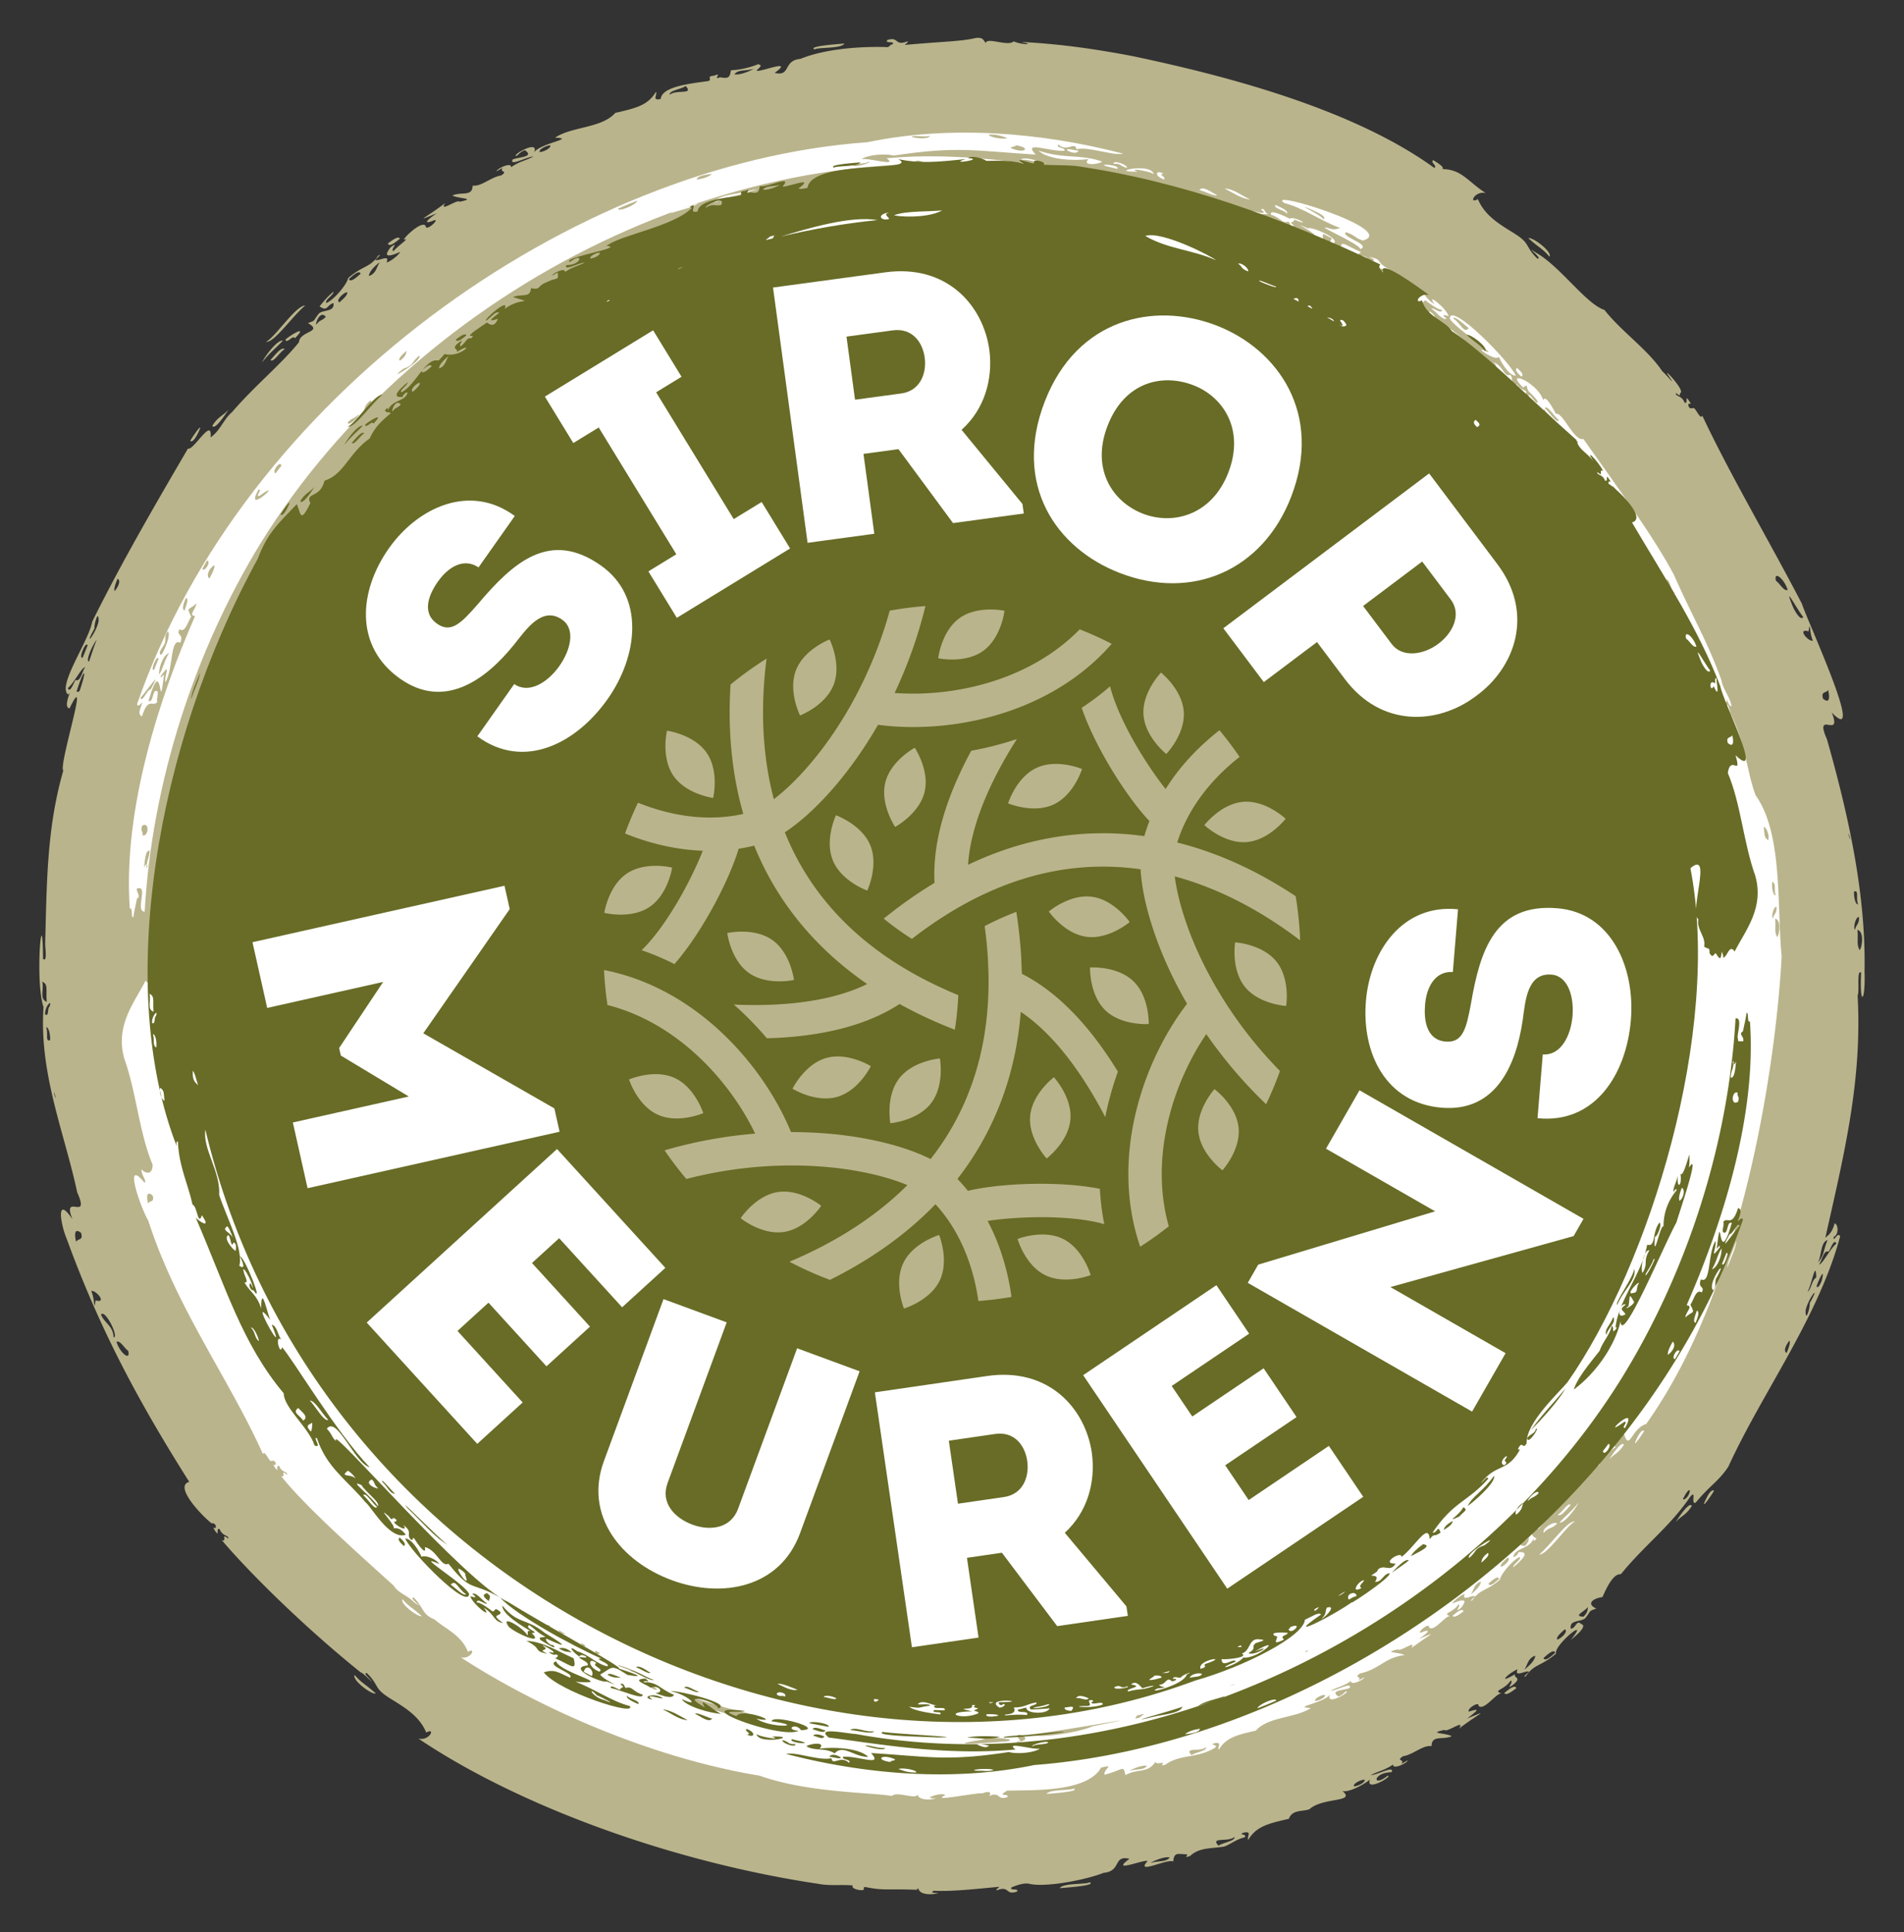 <?xml version="1.0" encoding="UTF-8"?> <svg xmlns="http://www.w3.org/2000/svg" xmlns:v="https://vecta.io/nano" viewBox="0 0 947.09 960.77"><rect x="0" y="0" width="947.09" height="960.77" fill="#333333" stroke="none"/><path d="M770.748 127.653c1.561-2.411-8.476-9.934-10.502-9.206 5.083 4.637 6.902 4.972 10.502 9.206zM405.154 24.602c1.683-1.213 13.315-.275 14.896-2.956-2.24.243-18.507 1.227-14.896 2.956zm-206.249 94.093c-.824-1.454-3.413.487-5.972 2.383.647 1.827 3.222-.115 5.972-2.383zm-85.284 84.994c-2.777 3.277-4.903 3.172-7.997 8.023 1.288 2.763 7.912-7.792 7.997-8.023zM97.895 216.51c4.558-8.778-1.393-.541-3.285 2.708.819.918 2.179-.74 3.285-2.708zm44.082-47.672c.629 2.499 3.892-2.689 4.686-.608 6.833-6.871-1.512-2.069-4.686.608zm9.806-16.883c-4.631-.085-15.046 15.938-19.468 18.018 3.968.697 13.059-12.725 19.468-18.018zm-21.42 28.252c3.852-4.978 6.807-6.898 10.356-10.853-2.929-.446-9.373 8.416-10.356 10.853zm4.211-1.215c1.316 1.74 4.954-4.436 7.031-5.308-1.379-1.468-4.306 2.246-7.031 5.308zm41.858 653.937c-1.559 2.411 8.476 9.935 10.503 9.206-5.084-4.637-6.903-4.971-10.503-9.206zm365.595 103.053c-1.684 1.21-13.316.27-14.897 2.95 2.238-.233 18.508-1.221 14.897-2.95zm206.249-94.095c.823 1.455 3.413-.487 5.972-2.383-.647-1.826-3.223.115-5.972 2.383zm85.284-84.993c2.777-3.277 4.903-3.173 7.996-8.024-1.287-2.762-7.912 7.793-7.996 8.024zm15.725-12.822c-4.558 8.777 1.393.542 3.285-2.707-.819-.918-2.179.739-3.285 2.707zm78.171-261.196c.784-39.091-8.535-79.415-18.674-115.196-6.724-15.352 7.786.491 2.382-13.386 17.555 18.443-12.228-45.682-14.845-54.026-16.292-31.387-35.662-64.013-49.588-93.638-.644 2.41-3.034-2.891-3.919-3.549-1.15-.575-1.897.886-2.932-1.106-.569-3.085 2.779 1.066.003-3.075-1.936-2.649.088 2.113-1.951 1.32-1.458-3.849-4.847-2.955-4.228-4.793 2.204 1.872 2.003.977 1.921.082 3.168-.556-7.89-12.508-6.223-9.514 5.334 7.856-.019.712-2.511-1.313-7.166-10.83-20.3-19.744-28.811-30.557-9.325-3.062-21.889-21.623-34.094-28.497-3.92-2.59-1.69-.882.021.826 1.163 1.161 2.086 2.323.672 2.134-5.843-5.703-3.601-7.232-9.946-11.537-6.511-4.348-15.728-8.642-19.594-18.037-4.813 2.819-1.708-4.347 3.924-2.977-8.84-5.658-11.965-11.839-21.43-11.92.579-1.157-1.981-2.803-4.694-4.464-1.811.983 2.306 2.854.483 3.831C673.797 54.753 612.262 38.124 563 27.827c-20.571-3.904-37.746-6.099-54.999-6.951 7.912 1.678-.641 1.299-3.762-.318-2.786 2.779-13.239-2.251-13.941.839-1.411-1.969-1.605-2.791-4.846-2.529-7.31 1.756-14.658 1.634-35.235 3.455.063-.752 1.598-.842 1.238-1.787-6.613 2.614-4.186-2.533-10.064-.636-1.498 2.011 4.071.177 2.57 2.187-1.656.117-1.117 1.113-2.467 1.35-12.458-.443-30.626.651-43.35 5.847-8.79.751-4.602 8.956-12.798 6.96 10.247-7.531-7.799.036-8.989-1.146.88-1.262 3.562-2.549.702-3.171-3.554 1.596-9.598 2.935-13.454 2.988-.624 3.217-.757 4.392-5.372 3.522-4.294 1.556 1.673-2.795-2.994-.795-4.497.284-.273 2.147-3.214 2.712-9.059 1.24-22.861 2.748-23.368 8.868-4.637.962-1.548-1.976-2.367-3.557-3.956 6.592-9.633 8.072-20.222 10.469-6.778 7.706-21.902 6.774-29.964 12.333 10.527.362-6.658 2.549-10.397 7.185 2.554-6.566-11.83 1.921-8.782 1.904 1.39-.998 1.698-1.946 4.157-2.878 5.018 3.482-3.116 3.353-6.069 4.628-1.831 3.664 7.116-1.374 10.349-1.501-4.366 2.345-6.571 2.226-11.17 5.348.384-2.711-6.754.48-7.324 2.098l3.257-1.839c-2.079 2.52 2.995 1.2-.78 3.822-5.115.75-9.912 5.693-14.231 5.042-.124 5.79-5.648 2.853-10.104 4.967 3.706 1.783 12.182 1.221 3.61 3.106-.762-1.648-10.702 5.749-7.161.632-10.128 7.702-16.061 9.902-4.154 5.047-2.799 1.871-7.962 5.771-2.547 4.002 5.816-2.783-3.121 5.887-3.043 2.294-2.124-3.219-13.487 8.476-10.142 6.701 1.823-.391-3.456 3.069-5.832 5.834-1.968-.376 3.237-5.387-1.404-1.892-5.343 6.598 2.301 3.422 4.752 2.282-.794 1.685-5.011 4.904-6.789 5.278 1.848-4.505-4.236-.241-5.703-1.335 1.349-1.095 3.539-3.181 1.532-2.077-4.119 6.102-7.528 4.772-14.963 11.187-.447 2.716-6.365 10.238-10.687 12.354-1.68-.967 3.865-4.227 3.365-5.575-3.3 2.737-4.942 4.955-6.879 7.259 4.04 2.921 3.541-.72 6.894-1.623.709 4.363-4.574 3.221-7.108 5.057-3.326 4.07-1.337 3.376-5.593 4.908 7.893 4.474-4.117 3.827-4.445 9.502-8.696 10.84-22.285 21.896-33.242 34.714-4.384 3.684-5.681 9.009-10.727 12.633 1.015-10.676-8.535 6.754-11.257 5.542-16.179 27.683-32.788 56.157-47.613 86.046-1.72 9.785-17.725 32.289-11.898 36.297 2.307-3.387-3.025 6.247.608 6.842 10.763-22.018-5.588 28.398-3.103 30.958-8.279 28.794-8.185 56.074-9.013 86.101.086 3.06 1.069 9.279-1.063 7.516-.204-31.891-4.173 10.998.244 23.946-2.233 33.348 10.466 62.528 16.745 92.124 6.765 15.189-7.743-.356-2.378 13.385-8.314-12.405-5.941 2.499-2.808 9.812 16.255 44.558 35.403 80.463 60.926 120.795-8.079 2.184 7.269 17.81 11.238 20.682.583-.133 1.212-.267 1.928 1.03.568 3.086-2.78-1.065-.004 3.075 1.937 2.649-.089-2.113 1.952-1.32 1.458 3.849 4.846 2.956 4.227 4.794-3.816-3.451-.231 2.066-3.195.673 12.975 15.339 39.964 42.315 69.122 65.795 1.042-.187 9.483 8.825 3.771 2.502-1.165-1.159-2.088-2.321-.673-2.131 5.842 5.702 3.6 7.232 9.945 11.536 6.511 4.348 15.727 8.642 19.594 18.037 4.812-2.819 1.708 4.347-3.924 2.977 50.206 33.747 126.446 61.415 199.054 72.248 5.564 1.089 11.408.241 17.086.798-1.62 1.844 6.28 3.304 5.426 1.551-.017-.399-.103-.799.809-.769 9.397 1.907 10.312.735 26.348 1.403-.697-.023-1.384-.523.045-.593.631 3.45 7.812 3.051 9.917 2.111-3.666.129-3.636-.471-2.251-1.071 7.969.363 16.257-.411 32.412-1.969-.063.759-1.597.849-1.238 1.789 6.613-2.607 4.184 2.538 10.064.64 1.498-2.01-4.07-.18-2.569-2.19 2.319-.892 5.947-2.32 8.702-1.759 7.873 1.978 27.941-1.815 37.115-5.435 8.99-.854 4.454-8.921 12.797-6.957-10.246 7.52 7.806-.033 8.989 1.14-6.275 7.024 9.578-1.28 12.753.192.523-4.787 2.107-3.712 6.899-3.551.718.269-2.235 2.079 1.466.819 4.741-4.373 10.633-3.615 16.887-4.678 3.299-1.072 5.671-3.472 10.366-4.642 1.239-1.825-3.679-1.125-.672-2.263 4.639-.961 1.549 1.978 2.368 3.563 3.959-6.598 9.628-8.076 20.223-10.473 1.634-4.597 6.515-3.525 10.189-4.728 6.722-6.19 23.568-3.219 16.361-9.189 2.421 1.138 9.978-2.516 13.81-5.601-2.552 6.564 11.83-1.922 8.782-1.906-7.786 6.228-7.475-1.588 1.914-1.748 1.831-3.666-7.117 1.373-10.349 1.499 4.365-2.345 6.57-2.226 11.17-5.348-.385 2.711 6.754-.48 7.324-2.097l-3.258 1.838c2.08-2.519-2.995-1.2.781-3.822 5.115-.751 9.911-5.693 14.231-5.041.124-5.792 5.647-2.854 10.104-4.968-3.708-1.782-12.182-1.222-3.611-3.105.763 1.647 10.702-5.752 7.162-.632 10.127-7.705 16.06-9.902 4.153-5.047 4.654-3.727 7.147-5.429.74-3.392-1.061-1.491 5.23-5.381 4.85-2.905 2.702 2.81 9.102-6.857 11.485-6.087-4.708-1.682 1.261-1.585 4.489-6.45 1.968.378-3.238 5.389 1.404 1.894 4.409-3.609-.225-3.181.82-5.098-9.391 5.533-3.432-.408 1.216-2.463-1.848 4.507 4.237.24 5.704 1.337-1.349 1.094-3.54 3.18-1.533 2.077 4.119-6.103 7.528-4.773 14.963-11.187-1.33-4.093 17.757-19.565 7.325-6.783 2.929-2.326 8.313-7.002 5.286-7.848-2.605-2.538-2.795 2.427-5.301 2.214-.709-4.361 4.574-3.22 7.107-5.056 3.326-4.07 1.335-3.376 5.593-4.908-5.433-2.525-1.183-5.197 3.078-5.714 2.11-4.77 5.365-11.726 9.133-11.354 11.751-14.421 24.433-23.743 34.306-38.218 3.725-4.761.182 4.067 2.956 2.581 7.184-8.672 11.242-10.407 16.207-17.826 16.79-36.773 44.697-73.948 55.612-114.504-1.029-2.839-3.619 3.665-3.179.193 2.471-.94 2.431-6.04.461-6.734-1.33 4.838-3.019 5.73-4.647 7.221 9.402-41.86 18.397-78.045 16.067-120.547 1.051-1.319-.608-13.484 1.759-11.248-.859 17.038 2.207 15.131 1.682-.872zm-906.445 5.295c3.089 1.285 1.759 3.868 2.245 10.046-3.781-1.6-1.29-5.751-2.245-10.046zm3.923 29.087c-2.601.85-.775-3.396-2.007-6.426 1.46-.103 2.157 4.085 2.007 6.426zm-.336-16.564c-1.1.543-.136 4.875-2.1 3.848-.491-3.819 3.756-8.319 2.1-3.848zm2.253 42.373c.429.914.686 2.098.895 3.165a9.08 9.08 0 0 1-.895-3.165zm31.63-255.285c2.064 1.125-.291 4.88-1.472 6.153-.454-1.31.511-3.845 1.472-6.153zM46.99 312.525c-.242-2.263 2.104-9.964 2.064-3.724-1.082 5.939-8.047 14.551-2.064 3.724zm-9.385 25.638c-.993 1.206-2.642 6.781-3.906 4.063 3.576-3.08 6.711-10.2 8.71-10.498-1.538 1.867-2.269 7.472-4.804 6.435zm.287 279.437c-.682-2.557-1.334-7.548 2.428-4.499 1.334 4.047-1.922 2.63-2.428 4.499zm1.77-274.185c-.358.521-.838.78-1.565.498 3.541-11.534 5.655-12.664 1.565-.498zm1.485-16.431c-2.443.996 1.632-8.682 2.429-6.032l-2.429 6.032zm3.141 1.937c-2.003.031 1.933-8.671 3.824-10.774-1.492 3.581-2.448 6.967-3.824 10.774zm3.284 317.704c-.9 6.163-.295-.281-2.163-4.662 2.462-.499 8.031 6.439 2.163 4.662zm8.909 18.435c-.129-5.676-4.306-6.847-6.236-11.279 1.764-3.355 9.175 11.245 6.236 11.279zm1.465 2.159c1.977-.746 3.885 3.254 5.823 4.516 1.31 5.376-4.133 1.09-5.823-4.516zm99.377-505.751c-.443-1.212 2.115-7.233 4.726-3.94-1.973 2.223-2.621 1.108-4.726 3.94zm11.507-11.112c-1.981-.936 1.772-4.553 3.728-5.102.706 1.105-1.44 3.077-3.728 5.102zm4.717-11.599c2.636-2.401 5.13-4.469 5.856-2.669-2.632 2.391-5.108 4.45-5.856 2.669zm9.958-1.527c.086-1.868 2.05-4.237 5.479-6.975-1.658 2.297-1.801 5.866-5.479 6.975zm90.227-64.943c.504 1.425-3.547 3.332-5.302 3.315-.527-1.412 3.554-3.339 5.302-3.315zm67.326-29.529c4.363 4.595-4.84 1.586-7.837 4.343-.939-1.903 6.066-2.899 7.837-4.343zm24.249-5.811c1.906-2.441 4.843-1.457 9.625-2.74-2.08 1.25-7.018 3.275-9.625 2.74zm206.941 889.425c2.081-1.25 7.018-3.27 9.625-2.74-1.905 2.44-4.843 1.46-9.625 2.74zm33.874-8.55c-4.361-4.589 4.843-1.589 7.837-4.339.939 1.899-6.066 2.899-7.837 4.339zm67.326-29.527c-.503-1.424 3.548-3.332 5.303-3.315.527 1.412-3.554 3.339-5.303 3.315zm84.749-57.968c1.657-2.297 1.8-5.866 5.479-6.975-.086 1.868-2.05 4.238-5.479 6.975zm9.58-5.832c2.632-2.391 5.108-4.451 5.856-2.67-2.636 2.401-5.13 4.469-5.856 2.67zm6.845-9.167c-.706-1.105 1.44-3.077 3.728-5.101 1.982.935-1.772 4.552-3.728 5.101zm13.006-11.387c-5.306-.295.421-2.43 2.229-4.825-.146 1.389-.002 2.678-2.229 4.825zm49.473-58.434c.913-1.796 1.966-3.911 3.188-4.621 1.043 1.024-1.897 5.574-3.188 4.621zm72.185-402.525c.682 2.56 1.343 7.546-2.431 4.499-1.33-4.046 1.931-2.63 2.431-4.499zm-25.874-54.135c-1.311-5.376 4.133-1.089 5.823 4.516-1.978.747-3.885-3.253-5.823-4.516zm5.287 383.954c-2.064-1.126.291-4.881 1.473-6.155.454 1.31-.511 3.845-1.473 6.155zm3.172-370.963c-5.162-12.548 1.779.847 5.065 4.963-1.006 2.09-3.792-2.113-5.065-4.963zm7.737 12.119c.902-6.162.295.281 2.163 4.663-2.461.497-8.03-6.439-2.163-4.663zm.583 334.1c.241 2.262-2.105 9.965-2.064 3.726 1.079-5.941 8.05-14.552 2.064-3.726zm3.255-12.753c-2.283 1.183-2.438 5.896-4.378 7.132 2.095-3.468 4.18-16.575 4.378-7.132zm2.76 1.482c-.78 2.107-2.12 4.215-2.6 2.844.374-1.548 4.53-11.061 2.6-2.844zm3.37-14.366c.99-1.207 2.64-6.782 3.91-4.063-3.58 3.078-6.712 10.199-8.717 10.497 1.518-1.843 2.305-7.51 4.807-6.434zm-.49-5.751c-2.06 4.502-1.574 7.709-4.904 11.215 1.942-2.972 1.337-10.367 4.904-11.215zm10.63-200.977c-.696-2.797.6.534.616 1.835-.24-.545-.456-1.132-.616-1.835zm2.529 27.633c2.601-.836.771 3.406 2.011 6.425-1.463.104-2.156-4.083-2.011-6.425zm.501 19.07c-1.105-1.087.423-6.777 1.939-6.355.211 3.698-1.558 3.762-1.939 6.355zm2.24 10.014c-1.62-3.14-.57-4.825-1.06-10.043 3.854 1.117 1.929 9.911 1.06 10.043z" fill="#bab48c"></path><g fill="#fff"><path d="M621.888 99.144c-3.689-1.388-8.012-5.252-12.754-5.406 3.204 1.576 8.847 5.413 12.754 5.406zm-16.489-2.147c-3.29-1.548-7-4.77-8.828-2.498 2.699.588 7.589 3.35 8.828 2.498zm-4.946 3.408c14.492 7.844-6.592 3.18-6.946-.705-8.073 2.541 22.179 9.656 24.329 8.832-8.211-1.457-16.261-8.887-5.647-4.023-1.104-3.522-12.101-5.398-16.527-7.481-7.471-1.511 3.981 5.735 7.414 5.999-2.869-.662-3.747-1.535-2.621-2.621zm49.74 16.522c-3.372-1.859-4.833-1.232-6.923-1.465 2.687.959 6.217 2.868 6.923 1.465zM200.216 795.249c-1.424 2.202 7.742 9.075 9.594 8.409-4.644-4.235-6.305-4.541-9.594-8.409zM621.861 104.93c1.962 1.622 6.951 1.675 9.35 1.468-2.945-.431-1.531-3.327-4.018-2.211 4.834 3.63-3.792.332-5.332.743zM534.16 889.379c-1.538 1.108-12.163.252-13.607 2.7 2.045-.222 16.906-1.12 13.607-2.7zm188.393-85.947c.752 1.328 3.118-.445 5.455-2.177-.591-1.668-2.944.106-5.455 2.177zm-90.281-696.603c4.545 1.183 5.437 4.586 8.553 3.35.95.477.76 3.028 2.882 1.926-3.269-2.049-.071-1.135.171-2.885 9.752 4.096.002-2.079-2.333-.48-2.095-1.05-10.58-5.192-9.273-1.911zm-5.952 7.452c3.999 1.204 9.837 5.234 12.475 5.041-3.919-1.385-9.792-5.418-12.475-5.041zm1.803-3.913c-3.698 1.711-7.629-2.447-2.484-2.743-4.549-1.837-8.531-3.041-9.472-.931 8.111 3.44 8.097 6.606 15.65 6.436-.469 1.458-4.594-.633-.927 1.944 7.41-.588-.17-2.845-2.767-4.706zm7.442 10.42c-2.226-.677-6.348-3.665-7.297-2.778 2.086 1.277 5.953 4.183 7.297 2.778zm69.601 28.392c3.576 3.12 2.251.011 4.08.293 1.285 1.08 6.664 5.052 8.085 4.531-.305 2.63-4.088-1.161-5.373-.574 2.804 1.887 5.496 5.95 7.636 5.05-3.82-2.931.145-1.423 1.024-1.248-1.37-4.289-11.906-12.373-6.999-5.92-5.819-3.558-4.805-7.062-9.912-7.833 7.52 5.204.596 3.048 1.459 5.7zm95.288 576.617c2.536-2.994 4.478-2.898 7.304-7.329-1.176-2.524-7.227 7.118-7.304 7.329zM721.17 158.363c1.234 3.756 25.511 19.932 17.685 16.178-6.502-2.983 5.083 5.484 6.706 2.9.955 2.162 4.631 9.248 8.415 9.388-2.756-6.879-32.56-37.035-32.806-28.466zm9.452 4.804c-2.637 2.937-3.541-2.038-7.871-4.921 1.27-1.124 5.061 2.88 7.871 4.921zm84.196 550.918c-4.167 8.02 1.273.496 3-2.473-.748-.839-1.99.676-3 2.473zm-58.042-526.791c1.271-.742.125-2.338-2.144-4.328-1.259.757-.119 2.345 2.144 4.328zm102.466 443.024c1.387-4.047 4.667-10.545 4.299-13.218-1.034 4.187-4.461 10.588-4.299 13.218zm-255.8-522.04c3.182.983 5.837 3.573 7.534 2.12-2.255-.572-6.647-3.058-7.534-2.12zm171.11 649.352c-1.463-1.516-7.861 2.724-6.68 4.574 2.734-3.014 4.036-1.838 6.68-4.574zm-8.957 15.421c4.233.076 13.745-14.559 17.784-16.458-3.625-.636-11.93 11.624-17.784 16.458zm19.566-25.806c-3.519 4.547-6.218 6.302-9.459 9.914 2.675.406 8.561-7.687 9.459-9.914zm-146.28-646.252c9.069 2.232 17.994 8.792 27.779 12.395-1.583.383-2.933 1.065-5.465.184-9.717-2.739 15.221 7.477 15.437 10.302 5.719-2.247-9.973-6.103-7.138-8.387 4.097 1.158 4.389 2.808 8.406 4.141 18.505-5.135-49.662-26.061-39.019-18.634zm12.902 2.996c3.408 1.559 8.279 3.58 6.582 5.07-1.236-2.265-15.242-8.607-6.582-5.07zm-11.614 2.335c.835-1.447-2.469-2.905-5.607-4.361-1.869 1.459 5.382 2.906 5.607 4.361zm41.692 24.359c6.096 4.24-8.472-3.526-2.622-2.246 2.913.699-1.96-1.839-1.891-1.093-2.213.134-2.092-1.091-.286-1.968-7.337-2.936-11.524-7.548-9.441.08 7.672 3.313 15.608 8.51 24.216 8.916-8.897-4.511-2.818-4.922-10.793-6.667 4.843 2.561 1.221 1.262.818 2.978zm99.453 617.672c-1.202-1.589-4.525 4.052-6.422 4.848 1.26 1.342 3.933-2.051 6.422-4.848zm-69.279-589.549c1.632-.488 3.009-1.381-1.077-4.107.271 1.356-1.817 2.25 1.077 4.107zm-36.833-28.286c-3.213-2.123-4.682-1.667-6.725-2.068 2.358 1.846 3.932 2.662 6.725 2.068zm25.65 11.028c-32.477-19.784 5.371 12.664-18.687-5.069 8.995.111-8.334-8.11-4.018-4.233 9.98 5.638-3.55-.166-6.605-.135 2.963 1.067 6.866 3.699 10.889 6.343 9.706 7.808 13.781 4.259 21.708 13.964.367-4.395-11.17-11.158-14.39-12.986 2.369.328.876-1.039 1.525-2.212 2.644 4.297 14.367 10.998 9.577 4.328zM536.464 74.9c-1.71.019-5.806-1.444-5.817-.275 1.642 1.142 4.957 2.229 5.817.275zm-327.17 128.589c-2.757 1.734-14.749 12.153-13.512 15.454 5.371-7.701 11.002-10.406 13.512-15.454zm-30.473 34.826c-.4-4.088-6.986 6.24-4.497 4.61.552-2.527 2.433-2.085 4.497-4.61zm34.763-40.233c-2.418 2.705-4.787 3.378-2.016 4.748 1.998-4.32 10.001-8.376 2.016-4.748zm34.638-28.838c-2.925 2.094-5.969 4.034-8.773 6.304 1.729 1.5 7.259-4.845 8.773-6.304zm-71.343 73.069c-5.846 5.933-13.897 14.704-17.788 21.399 5.893-7.076 13.477-15.003 17.788-21.399zm170.592-141.405c-4.209 1.769-11.626 3.03-13.737 5.147 3.971-1.512 11.006-2.741 13.737-5.147zm-125.955 90.329c-2.357 1.462-4.288 2.604-4.589 4.607 2.358-1.463 4.27-2.589 4.589-4.607zm10.655-7.356c3.029-2.229 5.359-4.322 6.186-6.135-3.243 1.858-11.715 5.457-6.186 6.135z"></path><path d="M886.221 475.502c-2.432-24.856.737-60.778-12.913-79.983-4.316-11.287-5.046-25.942-12.439-40.579-2.319-9.244-1.456-.848-3.491-3.72-.903-1.228-2.012-3.796.317-2.516.802.487 1.54.974 1.181-1.526.673 2.525 1.472 4.05 2.464 4.047-.81-4.692-4.512-8.882-5.027-12.848-7.015-19.613-14.219-31.101-23.553-52.279-9.801-18.801-30.064-46.422-45.143-67.809-4.735 1.237-10.229-13.459-13.692-12.522-1.652-3.198-5.394-9.856-6.266-6.689-2.918-9.265-19.99-15.838-9.941-6.368 3.098-2.535.502.403 3.722 2.843 1.566 1.662 3.501 3.475 3.436 4.487-.759 1.383-3.933-4.803-4.688-3.42 1.405 1.318-.932.766-1.595-.06 1.889-3.262-1.301-1.454-4.096-5.479-1.006.494.327 1.805.459 2.696-5.156-3.811-1.357-4.535-3.771-7.406-3.193 1.271-3.149-4.214-8.235-6.214 3.373 3.712-.986.846-2.347.803-4.318-4.552-26.132-25.49-21.442-16.631-12.475-7.115-17.188-14.033-32.752-20.009-13.88-12.363-27.53-14.243-35.986-23.021 7.077 1.719 12.219 8.361 19.45 9.214-4.998-3.648-3.174-3.373-9.179-4.451 8.482-.418-1.276-1.175-.138-4.325 10.957-1.071-7.978-9.371-9.871-8.173-9.876-3.963 1.682.75 3.31 3.526-6.62 3.693-5.115 5.564-13.992-.178-11.562-2.021-1.018 1.483 4.616 3.329-8.248.325-2.414.496 1.68 2.867 14.819 3.982 38.69 24.957 55.631 30.372 25.262 18.019 71.585 69.148 83.11 79.606 3.008 3.289 3.041 8.416 6.841 8.851-4.11-7.621-1.637-4.383 2.25 1.159-5.274 6.816-14.311-17.825-21.983-19.746 3.761 3.98 11.489 13.351 14.178 18.436 12.562 15.379 27.981 36.556 29.643 44.085 2.608 1.746-.138-2.706 2.303-2.48.213 2.612 2.442 6.634-.677 5.376 3.279 8.919 4.823 8.191 2.523 1.192 2.121.621 6.957 7.573 3.706 8.087 6.023 6.895 2.656 5.622-.968.466 1.323.796 4.863 20.543 4.94 6.254 2.341 7.198 5.352 7.902 8.597 13.266-1.875-.332-1.051 1.657-.225 3.645 3.129 8.968-4.423-3.625-4.058-6.685 1.528 6.139 2.77-.308.26-.75-1.584.016-2.922-4.919-3.087-1.649-1.069 1.511 1.816 1.017 2.286 3.833.987 6.297 9.236 21.968 5.474 9.743.657-.082 1.345-.737 1.955.424-2.758 6.761 5.203 19.595 7.393 29.109 5.104 13.476 5.248 26.088 11.121 38.176-8.491-4.72-9.695-33.419-18.667-48.455-66.659-196.894-314.01-299.491-485.584-232.255-13.848 1.256-55.149 21.568-56.823 25.205 5.444-3.537-.666 3.378-3.691 4.399 3.956 1.633-8.312 7.006-8.304 5.083 21.439-14.519-6.2-.563-12.572 4.013-2.495 3.565-6.78 5.444-1.843 1.152-6.514 2.16-29.259 23.114-15.59 11.893 4.125-1.082-.783 3.455 4.353 2.86-4.712 6.392-8.227 1.542-12.599 6.165 8.442 2.571-6.92 3.445-7.02 8.61-4.091.574-7.027 9.493-11.401 6.196 2.457-1.931 2.81-2.399.985-2.234-2.825 3.504-1.524.542-5.596 3.326 1.583 4.522 1.558-.413 4.124.027-2.404 3.712-15.605 18.93-14.656 14.188-12.402 12.117-8.228 8.419-18.932 20.431-2.326-10.342-12.025 13.207-12.632 10.071-55.555 70.777-104.322 192.665-85.978 295.79-10.206 13.188.654-26.049-7.023-40.149-.323-1.664-1.901-.015-2.707-1.137 1.234-2.296-1.698-2.936-2.221-4.411-.701 7.335-3.503-7.058-4.254 3.162-.316-7.776-3.549 4.451-6.46-.169-5.59 10.98-15.277 22.27-10.557 38.888 5.996 16.686 7.439 37.155 14.067 52.626-.046 4.997-3.261 4.775-5.553 2.291.004 3.411 2.685 5.456 1.579 6.788-10.852-13.431-2.172 12.08 1.807 18.746 14.023 43.606 40.342 78.841 57.05 116.132.588-2.201 2.772 2.642 3.58 3.242 1.045.525 1.736-.809 2.678 1.011.536 2.754-2.562-.903-.003 2.809 1.788 2.405-.095-1.929 1.782-1.206 1.332 3.515 4.427 2.7 3.862 4.378-3.464-3.153-.227 1.888-2.919.615 10.737 13.56 31.833 32.718 55.865 54.371 2.996 4.39 6.285 4.374 10.733 8.774 6.181 3.885-3.591-2.65-.63-2.707 5.191 5.179 3.976 8.294 10.461 10.942 4.94 4.408 13.419 7.78 16.52 16.071 4.389-2.574 1.566 3.97-3.584 2.719 37.584 24.479 94.026 49.897 148.643 58.844 23.891 8.535 55.176 8.275 65.854 10.098 2.533-2.533 12.103 2.055 12.733-.762.519 3.151 7.185 2.782 9.06 1.925-8.245.298 4.294-3.38 4.666-1.465-7.904 3.497 15.008-1.39 18.733-1.018 2.094-1.055 5.109-.849 3.02 1.342 6.05-2.387 3.817 2.317 9.193.582 1.097-2.289-5.754.252-.094-3.231 12.944-.398 39.68.906 46.758-11.467 7.309-1.718 1.145.514 1.672 3.528 9.716-2.473 9.203-5.08 10.425.184 6.568-3.487 10.986-.641 14.947-6.645.04 1.416 2.773.39 3.645.679.657.249-2.04 1.903 1.341.747 7.476-5.347 15.749-2.862 24.891-8.517 1.133-1.663-3.359-1.023-.612-2.062 4.237-.878 1.415 1.806 2.163 3.25 3.65-6.026 8.771-7.371 18.472-9.563 6.21-7.041 19.991-6.186 27.369-11.265-9.641-.328 6.101-2.331 9.497-6.563-2.312 5.994 10.791-1.753 8.022-1.741-1.27.912-1.552 1.778-3.798 2.629-4.573-3.182 2.841-3.063 5.545-4.227 1.672-3.347-6.5 1.255-9.453 1.371 3.987-2.142 6.001-2.034 10.203-4.885-.352 2.476 6.169-.438 6.69-1.916l-2.976 1.679c1.899-2.301-2.736-1.096.713-3.491 10.04-2.24 12.09-7.913 22.229-9.142-3.268-1.64-11.213-1.109-3.298-2.837.817 1.492 9.689-5.244 6.541-.577 9.381-7.049 14.577-9.036 3.793-4.61 2.613-1.716 7.233-5.266 2.328-3.657-5.259 2.539 2.812-5.373 2.78-2.095 2.427 2.575 8.34-6.268 10.489-5.56-4.295-1.693 1.302-1.413 4.1-5.892 1.799.345-2.957 4.922 1.284 1.73 4.9-6.011-2.099-3.121-4.341-2.084.725-1.54 4.577-4.479 6.201-4.821-1.69 4.115 3.871.218 5.21 1.219-1.233 1-3.233 2.906-1.4 1.897 3.703-5.568 6.919-4.363 13.667-10.218.409-2.481 5.815-9.352 9.762-11.285 1.535.884-3.53 3.861-3.073 5.093 3.498-2.915 9.226-8.118 2.456-7.467.463.533-1.829 2.656-2.469 2.317.99-4.71 7.758-3.598 10.067-9.068.294.67-.473 2.063 1.533-.034-3.93-1.811-2.298-4.095 1.125-4.925 4.219-4.914 10.54-13.1 16.019-19.306-.275.468-1.275.66-.4-.365 2.867.583 6.343-9.8 7.329-5.529 2.969-1.879 2.288-7.913 6.891-6.026 1.729-5.485 3.738-5.761 8.318-9.324-1.934-1.836 1.102-7.821 3.598-8.651 3.315 12.576 3.639-.414 11.627-2.862 52.817-74.237 65.521-195.193 67.377-232.586zm-227.883-359.18l4.083 2.138c-1.453 5.196-5.815.14-4.083-2.138zm-3.845 2.245c6.391 2.64 5.502 7.798 1.462 4.401 2.936-1.315-4.383-3.079-1.462-4.401zm68.723 49.696c-2.957-7.657 3.584.905 3.516 2.815.053 1.16-4.708-2.656-3.516-2.815zm52.226 40.71c-1.14 1.869-4.754-4.164-7.049-5.968 1.118-1.906 4.767 4.153 7.049 5.968zm-4.406 8.094c-1.924-1.902-.787-2.516-3.301-4.53 1.629-.302 7.598 2.754 3.301 4.53zm5.294-2.914c-2.125-3.591-9.789-8.916-8.339-10.791 2.718 4.609 15.984 14.409 8.339 10.791zm7.042 7.445c-1.208-.728-2.531-1.881-4.097-3.99 3.243 2.527 8.285.457 4.097 3.99zm10.041 26.061c2.104-1.36 7.095 7.822 9.466 9.801-2.614.285-6.355-6.81-9.466-9.801zm8.179-1.444c.125-1.599-.06-3.378.722-4.604 3.517 3.708.3 3.52-.722 4.604zm7.204 7.503c-1.089-1.607-2.02-2.202-2.857-2.22-3.813-8.345 7.502.046 2.857 2.22zm20.115 34.311c2.317 1.272 1.688 4.66 4.146 6.824-1.441.664-3.964-5.206-4.146-6.824zm11.97 46.176c1.544.675 6.588 6.725 3.697 8.123-1.299-1.271-1.343-7.263-2.613-3.798-1.941-.47-1.113-3.571-1.084-4.325zm4.261 12.607c-1.054-1.027-1.978-3.463-2.891-6.04 1.395 3.298 6.254 3.901 2.891 6.04zM73.67 598.562c-.622-2.334-1.219-6.895 2.218-4.109 1.219 3.696-1.755 2.402-2.218 4.109zm115.585-369.231c-1.032-.726.717-.696.974-2.32-1.605-5.335 4.358-.302-.974 2.32zm15.924 530.772l-2.32-2.251c1.867-3.152 4.58 1.488 2.32 2.251zm61.057-596.581c-6.413 3.007-.633.458-2.537-2.079 4.71-2.816 1.919.608 2.537 2.079zm4.102-5.618c-2.713 1.999-3.486.837-4.086-.607 1.45.07 5.467-3.718 4.086.607zm2.766 653.192c-5.683-5.763 4.297-1.156.588-2.828-1.365.567 3.209 4.116-.588 2.828zm-1.111-651.265c.672-1.019 2.735-2.272 3.671-2.346-1.242.755-2.437 1.578-3.671 2.346zm5.751 650.713c1.202.72 2.436 1.39 3.647 2.097-1.669-.231-3.267-.764-3.647-2.097zm3.705-659.151c-4.839 1.444-.349-4.015 2.956-5.986-3.17 3.17-1.703 3.435-2.956 5.986zm4.133.389c.2-.68.757-1.375 2.214-2.105.592 1.216-1.487 1.426-2.214 2.105zm4.347 666.763c-.472-.567-.833-1.126-1.2-1.685 1.039.558 4.168 2.176 1.2 1.685zm63.338-701.419c1.43-5.515 22.191-10.466 14.957-7.168-7.073.806-1.233.426-.726 1.861-3.66.109-3.701 3.966-6.122 2.24-.313-1.353-5.244 1.21-.905.806-.614 1.86-2.989.165-4.267.734.001 1.144-7.763 3.863-2.937 1.527zm17.123-.609c-.929.027-4.234.398-4.196-.991 5.12-1.068 7.49-2.682 4.196.991zm-4.409 1.252l-4.038 1.147c.691-1.408 2.998-.902 4.038-1.147zm-14.334-2.375c.138 1.542-4.222 2.948-6.183 2.031.595-1.792 4.423-1.298 6.183-2.031zm-7.973 7.149c1.705-.735-1.897-1.345 2.579-2.549 1.733 4.843-15.938 7.041-2.579 2.549zm-47.416 699.995c-.88-2.775.74-1.128 2.364-.436-.763.178-1.375.574-2.364.436zm4.139-681.189c-2.45 1.407-3.461.901-3.791-.511 3.307-1.928 5.194-1.691 3.791.511zm3.774.54c-.045-.032.12-.052.125-.063l-.125.063zm-.14-3.273c-5.53-.582 2.073-.834-.584-3.608 3.41-1.98 4.003-1.187 4.354-.844.671 1.559-3.324 2.858.243 2.677 4.065.768-4.305 2.917-4.013 1.775zm3.622 689.867c-1.337-1.259 5.433 1.186 8.253 2.634 1.554 1.527-6.19-2.164-8.253-2.634zm14.115 7.721c3.971 1.325 2.968 2.682 5.27 3.988-2.18.61-5.737-2.769-5.27-3.988zm3.669-704.119c.07-.25-.002-.528-.272-.843 3.258-.293 2.062.194.272.843zm5.604-6.771c-3.06.68-8.932.236-6.012 2.524-4.84 1.701-3.213 8.207-9.265 7.283-4.194-.291.291-1.3 2.142-1.894 4.139-5.348 2.303-7.434-4.577-2.685 1.92.417 2.28-1.426 5.155-1.683-18.348 8.034 7.558-5.105 15.218-8.958 2.184 1.698-2.868 2.659-5.558 3.86.58 1.247 3.738-.294 6.426-1.314 1.694 3.761-.098 1.415-3.529 2.867zm32.694 727.573c-6.485-2.142-17.636-4.38-21.669-9.547-1.267-.045-7.638-2.402-3.767-1.409 11.561 4.076 21.104 7.079 33.646 9.999 6.022 5.891-3.533 2.489-8.209.956zm18.134-740.871c-4.687 2.205-5.767-4.108-11.122-.523-3.947-1.013 21.995-4.53 8.582-1.119-.034 1.265.677 1.92 2.54 1.642zm8.456-1.322c-4.001 1.6-2.462-1.27-6.471.331-2.918-.273 7.388-2.322 6.471-.331zm13.018-6.872c-4.549.903 1.487-2.657-4.082-1.41-8.695.06 9.546-3.233 10.132-2.342-2.206 3.267-7.919-1.27-6.05 3.751zm.159 1.066c1.516-1.625 4.424.772 6.504-.01-.926 2.402-5.011.659-6.504.01zm8.164-4.111c-1.011-2.963 4.337-2.684 4.292-.631-1.442.144-2.865.38-4.292.631zm16.31.116c-1.881.319-2.236.803-4.233 1.042-.225-2.051 15.025-2.868 4.233-1.042zm2.307 1.896c6.913-4.671.619-3.596-6.737-2.998 1.389-3.366 12.406-2.718 11.936.306 1.928-.063 2.234-.81 4.274-.827 1.143-2.504-6.057-.175-4.501-2.933 2.887.365 6.687.197 10.873-.19 3.485.512-4.229.612-4.289 1.367.237 4.763-7.948 3.308-11.556 5.275zm21.505.227c-9.409-.234-10.105 2.337-2.265-1.159-7.306-.302 1.584-3.15 2.265 1.159zm.632-.048c1.588-.781 1.411-.661 2.461-.118l-2.461.118zm3.479-6.259c-3.137.413-3.733-.376-6.509-.241-.283-.749 7.847-1.728 6.509.241zm15.112 1.368c-3.45.02-13.023.08-2.189 1.108-.511 1.379-7.528-.424-5.397 2.244-3.269.197-.599-.554-1.057-1.063-2.634-.682-2.063-.85.006-1.614-7.902-1.306 14.466-6.587 8.637-.675zm6.439.653l5.382.182c1.709-1.989-4.813-.268-3.118-2.259 2.5-.122 6.327-.68 4.264 1.219 6.728.05 17.898 3.954 5.275 1.804-1.352.25.631 2.101-4.41 1.458-.262 1.434 9.815-.147 4.785 1.673-2.978.493-5.652-1.295-8.266-1.606-.537-.119 1.935.347 1.369-.679-.297-1.4-6.436.434-5.281-1.792zm20.624 767.415c-8.595.754-30.141 2.056-9.672-.968 2.654-2.353 22.762.231 9.672.968zm67.337-13.017c3.934-.838 4.923-1.66 1.256 1.044-3.6.888-1.11-.104-1.256-1.044zm-6.176-747.272c2.42.751 2.158-.436 4.212 1.013.274 2.195-5.573.791-4.212-1.013zm3.817 6.453c-1.92.562-7.78-2.091-10.259-3.02 3.235-.873 8.004 2.052 10.259 3.02zm-23.695-6.775c-.328 1.436-5.219.317-6.433-.663.357-1.14 4.52.618 6.433.663zM505.59 866.41c.006-.527 1.294-.506 2.121-.682-6.486-6.569 9.537-.781-2.121.682zm7.984-762.621c.61 1.416-1.584.381-2.333.502.057-.873 2.482-1.649 2.333-.502zm29.969 754.613c-6.123 2.85-25.826 6.302-31.706 4.099 15.704-1.348 70.729-11.872 31.706-4.099zm18.222 22.204c1.9-1.143 6.41-2.992 8.792-2.503-1.741 2.23-4.424 1.33-8.792 2.503zm30.941-7.811c-3.984-4.199 4.421-1.448 7.159-3.968.857 1.739-5.541 2.649-7.159 3.968zm8.301-30.412c.012.001.082-.043.079-.008l-.079.008zm4.117-1.384c.037-.135.216-.13.328-.193-.116.078-.209.106-.328.193zm8.961-3.441c-1.091.439-2.005.727-2.828.959.868-.193 2.285-1.183 2.828-.959zm36.01-16.153c-1.998.354-.143-.518.507-.825a2.98 2.98 0 0 1-.507.825zm4.109 24.417c-.46-1.301 3.24-3.044 4.843-3.028.482 1.29-3.246 3.05-4.843 3.028zm77.411-52.949c1.514-2.099 1.645-5.358 5.005-6.371-.079 1.706-1.873 3.87-5.005 6.371zm8.751-5.328c2.404-2.184 4.666-4.065 5.349-2.438-2.408 2.193-4.685 4.082-5.349 2.438zm6.253-8.373c-.645-1.01 1.315-2.811 3.405-4.66 1.81.855-1.619 4.159-3.405 4.66zm11.88-10.401c-4.847-.271.384-2.218 2.036-4.408-.133 1.27-.003 2.447-2.036 4.408zm104.363-342.242c-1.194-1.349-1.817-4.713-2.737-7.425 1.94 1.857 2.906 2.667 2.737 7.425zm16.69-8.71c-2.023-1.427-1.77-2.358-2.221-6.671 1.369.446 2.959 4.102 2.221 6.671zm2.051 20.61c2.128 1.37.612 3.737 1.692 6.815-1.567.111-2.175-5.203-1.692-6.815zm.319 18.364c-1.015-.993.382-6.19 1.765-5.804.193 3.378-1.417 3.436-1.765 5.804zm2.046 9.148c-1.484-2.868-.528-4.407-.973-9.174 3.524 1.014 1.76 9.067.973 9.174zm-534.74 411.785c-.026-.008-.021-.006 0 0zM752.547 202.13c-6.904-6.516-13.653-14.644-20.472-18.648 4.008 2.649 27.557 26.833 20.472 18.648zM134.61 300.313c1.857-4.603 4.855-6.49 3.524-9.227-.464 3.527-5.291 6.199-3.524 9.227zm631.015-84.522c-3.149-3.073-3.686-5.784-6.466-6.122 1.735 1.64 7.759 8.899 6.466 6.122zm-624.013 67.243c3.712-4.813 11.612-13.942 13.209-19.838-26.488 25.901-61.01 88.08-59.246 120.421 2.985-6.913 6.196-23.389 5.944-10.668.352-2.621 2.927-7.301 2.116-8.46-2.272 4.019-1.357-2.368.105-1.117 3.636-.777 4.085-16.155 6.111-16.267-.214-2.091 5.228-18.881 3.435-5.611-1.14-.363-3.78 6.216-2.349 7.236 4.006-5.168 1.684-12.648 6.338-11.36 2.669-14.931 14.695-28.419 16.206-42.378-.434.106-.731.214-.384-.633 2.798-3.407.797.834 2.3 1.391 1.191-4.842 4.641-8.082 6.215-12.716zm-42.09 83.461c-1.9-.561-.873-5.549 1.152-6.583.549 1.284-.012 3.648-1.152 6.583zm14.489-36.609c-2.023 1.872 2.692-6.948 3.672-7.937 2.019-1.267-2.744 4.518-3.672 7.937zm2.118 4.586c3.461-5.841.353-6.116 3.478-11.554 1.285 1.623-.444 12.142-3.478 11.554zm5.28-16.737c1.943-2.625.078-4.894 3.248-5.125 3.696-1.159-2.581 5.971-3.248 5.125zm5.45-11.899c-.992 4.557.182 7.767-2.929 2.117 1.208-2.473 6.125-4.243 2.929-2.117zm1.407.792c3.851-2.736 1.197-2.592.145-4.919 5.604-3.413 2.428 6.646-.145 4.919zm-4.326 18.446c.092-4.039 10.324-17.846 8.613-18.51-2.679 6.977-10.311 13.284-8.613 18.51zM549.03 82.168c2.626 1.051 2.363.609 6.614 1.812 2.007-1.4-6.411-2.605-6.614-1.812zm30.035 7.084c1.039-1.458-3.381-2.468-.314-2.895-3.856-2.074-4.91 1.075.314 2.895zm-34.324-3.507c-2.556-.648-4.561-2.024-5.672-.518 1.271.984 5.267 1.831 5.672.518zm2.026 6.399l-9.86-1.845c-.919 1.787 9.866 3.279 9.86 1.845zm-177.413 3.549c-4.438.944-12.984 1.654-13.812 4.91 4.674-1.923 34.255-9.767 13.812-4.91zm182.918-7.438c3.939.664 5.224 1.178 1.705 2.515-2.935-2.269-3.86-1.991-7.833-.932 4.826.003 17.339 7.961 19.98 3.286-2.501-1.407-9.871.899-8.343-3.657 2.766 2.891 12.259 1.47 16.136 5.002-14.375-2.826 7.425 5.983 10.22 1.307 9.965 3.55-2.579 1.614-4.395 2.637 31.974 4.103-18.284-14.717-27.47-10.158zm-44.348-8.78c4.193-.35 8.761 1.875 10.152 1.042-2.708-.821-9.648-2.695-10.152-1.042zm33.571-.36c-3.624 3.466 4.653 2.736 6.772 1.265-10.836-3.904-18.876-1.157-31.673-5.489 4.243 4.234 16.256 5.292 24.902 4.224zm-3.062 9.28c2.41.688 5.703 2.322 6.728.711-2.405-.687-5.739-2.333-6.728-.711zm27.487-3.066c-6.116-2.137 7.08-.11 7.939 1.357-.886-6.08-23.956-1.005-7.939-1.357zm-84.446-.457c-18.668-.055 19.107 1.605 27.677 2.81 4.996-2.088-22.725-2.513-27.677-2.81zm-50.16 1.541c4.657-.431 17.845-.876 15.582-1.641-20.829.47-48.342 5.457-15.582 1.641zm17.816-1.251c3.293.371 13.509.656 16.732-.456-3.516.157-11.477-1.343-16.732.456zm64.453 2.9c4.555-.727 9.637 2.555 12.303.573-4.145-.226-11.25-2.415-12.303-.573zm40.322-6.617c4.214-.14 2.672.953 6.584 2.031 1-1.137-6.736-4.278-6.584-2.031z"></path><path d="M64.576 451.83c1.66-.815.404 4.577 1.743 4.358.361-2.931 1.193-6.122 1.843-9.471 2.779-.733-2.412-5.424 1.147-5.075 3.874.073-2.009 11.36 2.646 11.735 3.609-64.521 24.984-130.208 58.165-184.037C208.691 143.057 371.316 59.366 522.831 86.594c6.664.532 20.611 3.681 14.021-1.782-25.499-3.282-59.844-9.476-95.804-6.115 6.002 4.409-8.947-.343-12.487.459 2.86-2.184 11.957-2.959 15.854-1.766 31.94-4.893 41.071-2.333 70.735-.52-6.561-7.11 6.239-1.49 14.256-1.876 1.177-1.691-4.539-1.305-2.985-3.12 4.415 4.03 8.382-1.817 9.003 2.318 6.565-1.376 17.93 3.353 23.286 2.23-41.308-10.798-86.603-14.176-127.253-5.697-147.395 10.528-310.525 127.205-363.3 279.488.452 1.181 1.273.456 1.943-.27 2.471-2.573-3.034 5.334.55 6.252 3.15-10.198 5.508-4.154 7.616-7.195-.911-1.19 1.639-5.94-.965-5.408-1.52.648-1.077 5.897-3.443 4.979 7.416-25.768 4.965 10.749 7.734-13.358.043.065-2.348 3.074-1.428.667 5.439-7.234 1.273.268 2.106 3.416 4.066-6.842 2.219-22.266 7.443-19.658 1.825-4.861-2.281-3.239-.451-6.729 2.975 2.065 4.129-4.007 5.849-6.229-2.519-5.135-1.44-2.878 2.576-6.572-.157 2.711-4.279 5.93-.65 6.25-16.769 38.147-36.114 95.206-32.461 145.472zM458.884 80.447c5.487 1.866-1.994.896-4.21.147 1.373-1.189 2.79-.668 4.21-.147zm45.305-8.307c9.337.917 5.921 4.711-1.332 1.508-.532-.822 4.62-.928 1.332-1.508zm-3.118-3.499c-1.631.846-9.299-.347-9.185-1.715 4.585-.186 6.711.949 9.185 1.715zm-43.359-.885c1.559.116 3.189.233 5.027-.216-1.803 2.967-16.095-.432-5.027.216zM432.05 80.388c2.209.244-6.167 2.947-7.795 1.984.602-1.353 6.92-.747 7.795-1.984zm-77.856 6.083c-1.856 1.637-4.574 2.361-7.632 2.844.082-2.011 5.108-2.516 7.632-2.844zm-37.126 13.31c-.629 2.176-9.698 5.823-9.649 3.969 3.156-1.454 6.383-2.752 9.649-3.969zm-114.819 74.65c-.209 1.417-.444 2.835-3.343 4.975-1.094-1.056 1.151-3.025 3.343-4.975zm-1.575 8.914c5.611-1.89 3.667-3.108 7.894-6.522 1.917 2.655-18.091 14.098-7.894 6.522zm-16.317 15.7c1.332 1.161-1.431 5.179-3.611 6.038.816-1.861.233-3.231 3.611-6.038zm-5.941 6.894c.077 1.571-5.203 6.429-5.495 4.128 2.214-2.488 3.289-1.65 5.495-4.128zm-38.41 25.636c-.981 1.205-1.935 2.438-2.835 3.715-2.325-.114 2.02-6.803 2.835-3.715zm-11.4 11.875c2.232-.123-1.894 3.323.344 3.198 13.938-10.051-8.234 10.977-.344-3.198zm-21.953 37.523c.247 1.416-.855 3.76-2.467 6.697-1.95-1.36-.067-5.138 2.467-6.697zm-3.68-2.235c2.215.265-1.05 5.959-2.339 4.124.706-1.416 1.561-2.749 2.339-4.124zM75.032 342.69c-2.277.64-4.075 6.828-5.192 4.339 4.261-4.737 10.987-15.142 5.192-4.339zm1.612-9.584c-2.234.91 1.491-7.93 2.218-5.51 0 0-2.218 5.51-2.218 5.51zm5.336-13.207c.73-2.473-.397-3.458 1.449-5.896 2.004 1.297-2.134 10.48-3.187 11.617-2.336-.565 1.379-4.54 1.738-5.721zm-2.807 15.562c-.325-3.022 1.741-9.603 4.9-10.706-2.678 4.548-2.567 6.841-4.9 10.706zm12.608-31.837c-1.553-.616-.421-3.643.696-6.326 1.566.656.197 3.555-.696 6.326zM74.435 423.003c-.11 4.085-1.936 5.199-1.07 7.821-.513 1.676-.563-.022-.377-1.208-.54.415-1.082.818-1.368 2.065.352-1.848.459-9.218 2.815-8.678zm-3.761-12.37c3.922-2.446 3.221 5.787.214 4.723.409-2.235-1.169-1.734-.214-4.723z"></path></g><g fill="#686c26"><path d="M329.697 850.118c3.578 1.346 7.776 5.096 12.375 5.245-3.109-1.529-8.584-5.252-12.375-5.245zm15.999 2.083c3.193 1.502 6.792 4.628 8.566 2.423-2.619-.569-7.364-3.25-8.566-2.423zm4.8-3.307c-14.063-7.61 6.396-3.086 6.739.684 7.835-2.465-21.522-9.37-23.606-8.568 7.967 1.413 15.779 8.622 5.48 3.904 2.084 3.64 14.391 7.13 19.519 7.295-4.912-2.288-11.594-9.298-8.132-3.314zm-48.264-16.031c3.272 1.804 4.691 1.196 6.718 1.421-2.608-.931-6.032-2.783-6.718-1.421zm436.613-658.176c1.382-2.136-7.513-8.805-9.309-8.159 4.506 4.11 6.118 4.407 9.309 8.159zM329.723 844.504c-4.061-3.1-11.596-.545-5.173.722-4.691-3.523 3.679-.323 5.173-.722zm85.096-761.15c1.492-1.076 11.802-.245 13.203-2.621-1.985.216-16.403 1.087-13.203 2.621zm-182.797 83.394c-.73-1.289-3.025.431-5.293 2.112.573 1.619 2.856-.102 5.293-2.112zm87.599 675.913c-4.41-1.148-5.274-4.45-8.299-3.25-.922-.463-.737-2.938-2.796-1.869 3.172 1.988.069 1.101-.165 2.799-1.851-.726-4.833-2.823-4.538-.954 5.096 1.052 16.604 6.299 15.798 3.274zm5.776-7.231c-3.88-1.168-9.545-5.078-12.105-4.891 3.803 1.344 9.502 5.257 12.105 4.891z"></path><path d="M323.648 839.227c3.588-1.66 7.403 2.375 2.409 2.661 4.414 1.784 8.278 2.951 9.191.904-7.869-3.338-7.857-6.409-15.185-6.245.455-1.415 4.458.614.9-1.886-7.192.571.165 2.759 2.685 4.566zm-7.222-10.111c2.16.658 6.159 3.557 7.081 2.696-2.024-1.238-5.777-4.058-7.081-2.696zm-67.533-27.548c-3.469-3.028-2.185-.012-3.959-.285-1.247-1.049-6.467-4.901-7.846-4.396.295-2.551 3.968 1.125 5.214.558-2.72-1.832-5.333-5.775-7.409-4.901 3.707 2.844-.141 1.381-.994 1.211 1.331 4.162 11.552 12.005 6.791 5.744 5.647 3.453 4.663 6.852 9.618 7.6-7.296-5.049-.579-2.957-1.415-5.53zm-92.458-559.491c-2.461 2.905-4.346 2.812-7.087 7.111 1.141 2.449 7.012-6.906 7.087-7.111zm76.929 550.581c-1.783-4.912-28.878-21.111-14.87-14.931-1.771-2.666-6.883-4.514-8.797-3.582-.926-2.096-4.493-8.972-8.164-9.107 2.887 6.851 31.264 35.72 31.831 27.62zm-9.171-4.662c2.558-2.849 3.436 1.977 7.637 4.776-1.232 1.09-4.911-2.795-7.637-4.776zm-81.696-534.555c4.042-7.781-1.234-.48-2.911 2.4.726.813 1.931-.656 2.911-2.4zm56.318 511.145c-1.233.72-.121 2.269 2.081 4.2 1.222-.735.115-2.276-2.081-4.2zM99.393 334.721c-1.346 3.926-4.529 10.231-4.171 12.824 1.003-4.062 4.328-10.273 4.171-12.824zm248.202 506.534c-3.087-.954-5.664-3.466-7.31-2.057 2.188.555 6.449 2.967 7.31 2.057zM181.567 211.19c.558 2.214 3.449-2.385 4.153-.539 6.055-6.091-1.34-1.835-4.153.539zm8.691-14.964c-4.106-.073-13.336 14.127-17.255 15.969 3.518.618 11.575-11.278 17.255-15.969zm-18.985 25.04c3.414-4.413 6.034-6.114 9.179-9.619-2.596-.395-8.308 7.459-9.179 9.619zm141.936 627.058c-8.679-2.125-17.649-8.604-26.955-12.027 20.582 1.568-7.183-4.119-9.675-10.175-5.55 2.18 9.677 5.923 6.927 8.14-5.772-2.61-7.712-4.395-13.034-2.639 7.806 9.832 46.862 22.162 42.738 16.702zm-12.519-2.908c-6.301-1.462-8.734-7.652-3.861-2.43 3.038 1.19 10.963 5.532 3.861 2.43zm11.269-2.265c-.81 1.404 2.395 2.819 5.44 4.232 1.814-1.417-5.222-2.82-5.44-4.232zm-40.454-23.636c-5.914-4.112 8.222 3.42 2.544 2.18-2.825-.679 1.898 1.784 1.835 1.06 2.148-.13 2.03 1.059.278 1.91 7.121 2.848 11.18 7.325 9.16-.078-7.444-3.215-15.146-8.257-23.496-8.651 8.633 4.378 2.733 4.776 10.472 6.469-4.699-2.485-1.183-1.224-.794-2.89zm-96.499-599.327c1.166 1.543 4.39-3.931 6.232-4.703-1.223-1.302-3.817 1.99-6.232 4.703zm67.221 572.04c-1.583.473-2.919 1.34 1.045 3.985-.263-1.315 1.763-2.183-1.045-3.985zm35.739 27.446c3.118 2.059 4.543 1.617 6.526 2.007-2.288-1.792-3.818-2.584-6.526-2.007zm-24.888-10.701c3.976 3.598 17.86 9.409 11.399 3.08 4.881-.08-4.071-2.224-1.289-3.958 3.023 1.975 4.063 3.767 8.022 5.795-1.151.623-3.6-.272-2.391 1.617 2.068 1.294 9.135 5.682 6.29 2.491-.899.757-4.581-2.561-3.237-3.114 11.321 5.222 9.241 3.21-.921-2.909-9.417-7.578-13.37-4.135-21.064-13.551-.354 4.265 10.838 10.826 13.964 12.6-2.3-.318-.851 1.008-1.481 2.147-2.564-4.169-13.94-10.673-9.292-4.2zm159.506 64.669c1.659-.019 5.633 1.401 5.644.267-1.593-1.109-4.81-2.163-5.644-.267zm317.453-124.77c2.675-1.684 14.309-11.791 13.11-14.996-5.21 7.473-10.677 10.097-13.11 14.996zm29.567-33.791c.388 3.965 6.778-6.056 4.364-4.474-.536 2.452-2.361 2.023-4.364 4.474zm-33.73 39.037c2.347-2.626 4.645-3.276 1.956-4.607-1.938 4.191-9.704 8.127-1.956 4.607zM692.265 782.1c2.838-2.032 5.791-3.914 8.512-6.117-1.677-1.455-7.043 4.702-8.512 6.117zm69.224-70.899c5.671-5.756 13.483-14.267 17.26-20.763-5.72 6.866-13.077 14.557-17.26 20.763zM595.963 848.406c4.084-1.717 11.281-2.94 13.33-4.994-3.854 1.467-10.679 2.66-13.33 4.994zm122.215-87.646c2.287-1.418 4.16-2.527 4.452-4.471-2.288 1.421-4.143 2.512-4.452 4.471zm-10.339 7.138c-2.939 2.163-5.2 4.193-6.002 5.953 3.146-1.803 11.366-5.295 6.002-5.953z"></path><path d="M873.091 435.429c-5.82-16.191-7.22-36.051-13.651-51.062 1.411-9.366 7.051 2.447 3.854-8.81 14.46 13.833-6.278-26.835-7.54-34.229-11.081-29.006-27.477-53.525-43.969-81.528 7.945-2.103-7.997-17.238-11.668-19.242-.522-2.673 2.483.877 0-2.725-1.734-2.334.092 1.871-1.729 1.17-1.292-3.411-4.295-2.619-3.747-4.248 3.364 3.057.218-1.834 2.832-.597-3.135-5.605-9.986-12.367-4.304-3.877-3.053-5.166-7.749-6.011-9.063-11.548-23.552-20.829-45.239-43.105-61.886-54.05-3.496-5.415-12.578-7.041-14.934-15.379-4.259 2.5-1.522-3.85 3.476-2.637-5.48-4.086-25.652-18.773-22.723-11.127-1.388-1.471-2.747-2.943-1.383-4.013-48.058-22.899-99.069-41.482-151.716-49.027-5.088-.458-10.517-.273-15.741-.57 1.371-1.629-5.522-2.934-4.81-1.375.016.351.091.702-.716.682-3.811-.991-9.857-3.221-4.5.139-5.945-1.763-12.519-1.421-18.852-1.387 1.349.033-6.265-3.349-8.829-1.342 9.238.462-10.786 3.429-1.142.482-14.37 1.429-22.396 2.245-33.414.058 11.209 6.383-43.456.006-45.276 14.266-1.626.184-3.954.863-4.396.22 9.089-6.675-6.918.032-7.967-1.016 5.628-6.232-8.535 1.145-11.301-.163-.595 2.857-.642 3.89-4.762 3.123-3.928 1.391 1.57-2.486-2.655-.704-3.984.252-.241 1.903-2.847 2.404-7.944 1.09-20.323 2.441-20.711 7.859-4.11.853-1.372-1.751-2.098-3.153-1.984.624-2.115 1.119-.757 1.348-9.105 9.313-35.427 13.364-42.464 18.903 10 .763-22.344 5.763-18.256 8.016 6.841-5.391 6.329 1.465-1.697 1.549-1.622 3.249 6.308-1.217 9.173-1.329-3.869 2.079-5.823 1.973-9.9 4.74.341-2.403-5.986.425-6.491 1.859l2.887-1.629c.494 4.351-.102 2.244-5.017 4.63-6.016 2.32-2.773 4.095-8.291 3.222-.253 5.149-4.898 2.523-8.952 4.406 11.435 3.612 3.642-.161-4.123 5.897 2.736-6.276-10.536 5.283-9.31 5.865 2.766-1.764 4.704-5.069 6.605-3.976-4.271 3.317-6.23 4.801-.657 3.006-1.452 3.712-3.357 3.523-5.362 1.836-2.45 1.616-10.931 7.049-7.924 6.68.756-.055 1.357-.112.026 1.154-2.464-.312-2.323 1.686-5.195 4.015-1.745-.334 2.869-4.774-1.245-1.677-3.908 3.198.199 2.819-.727 4.519 9.857-6.303 2.212 3.148-6.133.996 3.946-5.229-.494 1.118-3.028 3.259-6.357-1.713-11.311 12.217-18.346 15.767-1.49-.858 3.424-3.747 2.981-4.942-3.394 2.828-8.951 7.877-2.384 7.246-.448-.519 1.776-2.578 2.396-2.249-.96 4.57-7.527 3.491-9.768 8.799-.285-.651.46-2.002-1.487.032.551 1.721 2.097.57 2.929 1.478-4.549 3.9-7.703 6.498-10.533 12.583-10.397 7.252-12.655 17.875-22.438 21.02-2.311 9.208-9.788 5.406-7.064 11.214-5.22 10.416-4.601 5.1-6.74.415-10.077 10.53-14.673 14.75-19.427 27.189C77.26 370.905 57.271 491.678 87.941 570.05c-.227-1.335-.411-2.602.547-2.371.528 12.507 5.115 21.235 7.282 31.354 2.323.761 2.498 9.5 4.297 6.297.218-.802.328-1.604 1.134.2 3.349 5.261-1.9 2.041-3.844-.007 14.928 34.447 22.968 62.552 43.778 87.342.028 7.222 12.593 17.139 15.301 25.875 4.194 1.988-1.27-4.697 1.222-3.557 4.846 14.704 14.81 20.598 24.115 31.82 2.652 1.808 12.101 19.095 20.085 16.176-2.071-2.743-3.761-3.486-6.275-3.185 2.336-.29-9.167-12.134-2.351-6.115 3.014 3.783.914-.576 3.82 1.716.712.946-.987 1.35-1.145 1.07.404 1.784 7.862 5.793 4.673 1.633 5.004 3.696 1.318 4.398 3.661 7.184 2.315 1.132-.128-1.775 1.905-.331 1.122 1.996 6.268 9.333 5.164 4.154 6.017 1.432 8.128 10.196 11.773 8.288 11.722 14.688 10.941 8.44 25.734 16.838 7.449 8.432 35.543 23.831 50.319 30.342-4.813-.201 5.21 2.57 2.872 3.85-5.797-1.473-9.102-5.819-14.765-7.44-5.702-3.993-2.147.726 1.093 2.644-.017-2.258 6.328 1.047 1.648.316-5.823-.487 4.091 2.173 2.194 4.054-10.632 1.038 7.74 9.092 9.577 7.93 9.583 3.844-1.633-.726-3.211-3.422 6.424-3.584 4.962-5.397 13.576.173 11.217 1.962.99-1.44-4.479-3.229 4.497.597-38.655-22.852-54.977-33.085-20.743-9-89.881-89.763-85.445-80.099-1.866-.896-1.853-3.152-4.651-6.022 5.117-6.614 13.888 17.295 21.331 19.159-16.61-17.102-39.103-55.118-43.653-59.681-.801 4.782-3.851-6.408-.445-3.792-1.629-2.743-2.386-7.268-4.608-7.307 8.63 20.588-13.245-18.816-.495-2.15-1.234-.904-4.758-19.756-4.793-6.069-2.272-6.983-5.194-7.666-8.342-12.871 1.819.322 1.02-1.608.218-3.537-3.035-8.701 4.291 3.518 3.938 6.487-1.839-6.07-2.597.95.435.982 5.243 8.127-4.368-16.56-6.806-16.97 1.12 2.315 3.312 7.196-.314 4.732 2.221-8.086-6.482-24.337-10.014-35.23.681-11.919-8.291-22.719-6.872-32.439 54.131 226.57 300.544 345.192 492.362 273.939 24.236-6.85 53.986-21.945 54.576-30.257 3.304-1.463 6.913-4.026 8.034-2.585-22.145 15.161 11.503-2.243 17.287-7.706-10.06 7.605 18.713-11.127 16.707-12.878-3.463.714-3.538 4.484-7.156 4.353 1.839-2.743.347-3.058-1.946-3.095 1.24-.994 3.703-2.153 3.264-2.916 3.3-3.176 5.986 1.592 8.96-3.069-8.224.13 3.539-6.803 2.795-3.284 6.279-4.38 13.565-17.875 14.122-8.911 2.741-3.397 1.48-.528 5.43-3.228-1.534-4.388-1.512.402-4.001-.026 10.7-15.745 17.219-14.966 27.663-26.728-.389-2.066-2.328 1.364-3.658 2.143 7.862-10.175 13.246-5.019 19.654-17.033-.703.786-1.537.357-.766-.709 2.055-3.486 1.854 1.423 3.913-2.07-.515-10.204 16.268-25.348 20.347-30.41 40.789-58.217 76.773-174.624 61.12-255.557 11.193-9.561-.788 22.002 3.928 25.4-.92 5.264 3.938 8.737 2.883 13.555 1.743 1.536 2.93-.006 2.663 3.21 1.744 3.007 2.002.492 3.131.086 2.889 4.918 2.41 1.35 3.117-.982.054 1.369.696 1.502.575 3.23 2.097-.328 3.065-7.105 5.695-3.064 5.423-10.655 14.822-21.609 10.245-37.734zM74.355 494.213c2.738 1.139 1.559 3.427 1.99 8.904-3.351-1.418-1.143-5.097-1.99-8.904zm3.34 26.697c-2.065-1.33-.593-3.626-1.641-6.613 1.52-.107 2.111 5.049 1.641 6.613zm-.16-15.598c-.975.481-.121 4.321-1.862 3.41-.435-3.384 3.327-7.373 1.862-3.41zm2.151 35.596c1.962 1.384 1.717 2.288 2.155 6.472-1.329-.432-2.871-3.98-2.155-6.472zm16.194-8.452c1.159 1.31 1.764 4.574 2.656 7.205-1.882-1.802-2.82-2.588-2.656-7.205zM294.329 833.45l-3.962-2.074c1.411-5.041 5.642-.138 3.962 2.074zm3.731-2.179c-6.201-2.561-5.339-7.563-1.418-4.27-2.849 1.276 4.253 2.988 1.418 4.27zm-66.682-48.219c2.832 7.399-3.511-.942-3.411-2.732-.051-1.125 4.568 2.578 3.411 2.732zm-50.674-39.501c1.106-1.814 4.612 4.04 6.839 5.79-1.084 1.851-4.625-4.029-6.839-5.79zm4.274-7.854c1.868 1.845.765 2.441 3.203 4.395-1.579.292-7.372-2.671-3.203-4.395zm-5.136 2.828c2.062 3.484 9.498 8.651 8.092 10.47-2.638-4.472-15.509-13.981-8.092-10.47zm-6.833-7.225c1.172.707 2.456 1.826 3.975 3.873-3.145-2.455-8.039-.442-3.975-3.873zm-9.743-25.286c-2.041 1.319-6.885-7.59-9.184-9.51 2.536-.277 6.165 6.607 9.184 9.51zm-7.936 1.401c-.121 1.552.058 3.278-.701 4.467-3.412-3.598-.29-3.415.701-4.467zm-6.99-7.28c1.982 2.198 5.464 4.401 2.477 6.29-1.889-2.913-5.601-3.936-2.477-6.29zm-19.517-33.292c-2.248-1.235-1.638-4.522-4.023-6.621 1.398-.645 3.846 5.051 4.023 6.621zm-11.615-44.804c-1.498-.656-6.392-6.526-3.587-7.882 1.261 1.233 1.303 7.047 2.536 3.685 1.883.455 1.08 3.465 1.051 4.197zm-4.134-12.233c1.022.996 1.919 3.36 2.805 5.86-1.353-3.2-6.069-3.786-2.805-5.86zm82.094-405.149c-.393-1.073 1.875-6.41 4.188-3.492-1.748 1.971-2.321.983-4.188 3.492zm10.199-9.849c-1.756-.829 1.57-4.035 3.304-4.521.626.98-1.276 2.727-3.304 4.521zm4.18-10.279c2.337-2.128 4.547-3.961 5.191-2.366-2.333 2.119-4.528 3.944-5.191 2.366zm8.826-1.354c.076-1.655 1.817-3.755 4.856-6.182-1.469 2.036-1.596 5.199-4.856 6.182zm75.269-54.62c-.468-1.251 3.149-2.959 4.699-2.938.446 1.262-3.144 2.953-4.699 2.938zm8.194 21.554c.023-.621 1.271-1.235 1.452-.744l-1.452.744zm35.417-16.316c.69-.699 2.062-.777 2.76-1.089l-2.76 1.089zm8.68-3.422c-.387.151-.241.093.03-.074l-.03.074zm3.957-1.394c-.037-.03.062-.017.068-.024l-.068.024zm8.793-27.008c-3.488.656-3.941-1.038-7.618 1.327-.812-1.182 10.377-6.494 7.618-1.327zm29.351-10.103c-1.844 1.109-6.219 2.903-8.53 2.429 1.688-2.164 4.292-1.291 8.53-2.429zm-3.537 26.662c-3.819.813-4.776 1.611-1.219-1.013 3.493-.862 1.077.101 1.219 1.013zm5.992 725.077c-2.346-.728-2.094.422-4.086-.982-.266-2.131 5.407-.769 4.086.982zm-3.704-6.261c1.863-.545 7.55 2.029 9.955 2.93-3.139.848-7.766-1.991-9.955-2.93zm1.534-719.698c13.436-4.057 34.968-10.518 48.16-8.212-16.406 1.659-32.458 4.483-48.16 8.212zm21.458 726.272c.318-1.394 5.064-.308 6.241.643-.346 1.106-4.385-.6-6.241-.643zm25.018 1.692c-.593-1.373 1.537-.368 2.263-.487-.055.847-2.409 1.601-2.263.487zm5.394-736.454c-3.447-.608-2.349-3.051 2.352-3.516-5.139 1.183 3.285 3.51-2.352 3.516zm4.501-2.089c5.637-2.361 18.43-1.721 23.907-2.478-4.729 3.031-16.843 3.83-23.907 2.478zm25.155 743.452l-5.222-.176c-1.658 1.93 4.67.26 3.025 2.192-3.412-.492-12.324-1.456-15.447-3.798 7.077.907 3.45.339 10.471-.551-.197-1.224-4.943-.341-6.186-.734 2.418-2.574 6.878.503 9.563.67.52.114-1.878-.336-1.327.659.287 1.357 6.245-.422 5.124 1.738zm16.71 1.51c-8.681 3.655-18.528-.839-3.134-.997-10.333-2.676 1.585.145.033-3.131 3.17-.192.58.537 1.024 1.031.064.07 2.078.725 2.084.487-.004.323-2.068 1.152-2.09 1.079.206.568 2.749.462 2.082 1.531zm31.295-3.608c1.825-.309 2.169-.779 4.107-1.011.219 1.989-14.579 2.782-4.107 1.011zm-23.719-2.013c-1.541.757-1.368.641-2.387.114l2.387-.114zm-.769 7.214c-1.767.009-3.343-.295-2.606-1.141 3.595-.337 9.538.54 2.606 1.141zm3.621-4.565c-8.304-5.471 17.994-2.671-.069-2.614-.514 1.498 1.601 1.87 2.099.908 2.162.079-.776 2.176-2.029 1.706zm13.584.136c-1.871.061-2.168.786-4.148.803-1.108 2.43 5.878.169 4.368 2.845-2.801-.354-6.488-.19-10.55.184-2.506-1.02 6.246.491 4.048-3.935 5.732.001 6.53-1.879 11.326-2.509.471 1.692-5.046 1.165-2.884 3.494 1.348.01 5.208-.174 9.422-.585-1.348 3.266-12.038 2.637-11.582-.297zm22.315 1.593c-1.572-.158-3.414-.338-3.371-1.64 2.071-.159 6.004-1.549 3.371 1.64zm105.096-42.144c.042.03-.116.052-.121.062l.121-.062zm-3.379-666.201c1.297 1.222-5.272-1.151-8.008-2.555-1.508-1.483 6.006 2.099 8.008 2.555zm-13.696-7.492c-3.852-1.285-2.88-2.602-5.113-3.869 2.115-.592 5.566 2.687 5.113 3.869zm-3.56 683.206c-.068.243.002.513.264.818-3.16.285-2.001-.19-.264-.818zm-75.746 26.39c-1.472 1.574-4.292-.75-6.311.009.898-2.331 4.862-.64 6.311-.009zm6.86 3.074c-5.659 2.397-18.479.674-7.377.719 2.274-.295.212-1.912.671-2.759 2.075-.643 2.618.566 1.187.855-.334 1.96 6.199-1.034 5.519 1.185zm5.925-8.708c3.882-1.553 2.389 1.231 6.279-.321 2.831.265-7.168 2.253-6.279.321zm15.068.848c-2.481.408-4.811.347-8.274 1.391-1.969-1.527 8.729-2.362 1.411-3.523 2.676-2.34 4.589 1.074 5.739 1.899 4.178-1.502 9.386-1.864 1.124.233zm4.275-6.498c.902-.027 4.108-.386 4.072.961-2.46.748-4.824 1.408-6.145 1.143.133-.571 3.839-2.336 2.073-2.104zm16.614-.591c-1.388 5.352-21.534 10.156-14.512 6.954 6.851-.778 1.204-.415.704-1.805 3.552-.105 3.591-3.848 5.94-2.174.302 1.314 5.089-1.173.879-.781.596-1.805 2.9-.161 4.14-.712-.001-1.11 7.533-3.749 2.849-1.482zm-12.336-.625l3.919-1.112c-.671 1.365-2.908.876-3.919 1.112zm13.909 2.305c-.135-1.497 4.096-2.861 5.999-1.97-.578 1.738-4.292 1.259-5.999 1.97zm7.736-6.936c-1.655.713 1.84 1.305-2.502 2.473-1.683-4.699 15.464-6.831 2.502-2.473zm5.215-698.023c-11.739-5.207-24.257-5.603-35.182-12.077 8.328-2.696 33.605 10.453 35.182 12.077zM618.47 824.23c-3.557 4.296-16.09 7.235-3.754 2-.856-2.191-6.998 3.811-7.082-1.192 2.181.369 13.748-.778 10.106-2.761 4.691-1.652 3.123-7.967 8.989-7.068 4.071.281-.281 1.262-2.078 1.838-2.901 2.425 1.096 2.021-3.632 5.022 2.94 1.674 13.563-5.113 3.073-.785 15.249-8.977 1.816 3.909-5.621 2.946zm20.212-8.911c-8.023 3.987-1.016-2.264-4.461-1.778-3.542-2.207 5.139-1.79 6.415-1.534-.917 1.622-4.096 1.132-1.954 3.312zm2.241-5.211c.833-.307.796-.624.717-.941 7.428-3.027.378 4.456-.717.941zm2.439-661.476c1.514-.656 2.642-.686 2.61 1.338l-2.61-1.338zm6.996 3.59c.358-.237.754-.407 1.438-.139 2.078 2.508.166.991-1.438.139zm3.509 648.864c-.576-1.18 1.443-1.384 2.147-2.043-.193.66-.734 1.334-2.147 2.043zm3.29 4.143c3.075-3.076 1.652-3.333 2.867-5.808 4.695-1.401.339 3.895-2.867 5.808zm2.924-647.417c1.62.224 3.17.741 3.538 2.035-1.166-.699-2.363-1.349-3.538-2.035zm7.931 634.577c-.988.713-1.73 1.002-2.375 1.12 1.173-.697 5.111-3.452 2.375-1.12zm-.269-630.039c-1.133-.593-2.084-1.573-.192-.295 1.325-.549-3.114-3.993.571-2.744 2.125 2.292 2.167 2.901-.379 3.039zm3.213 633.12c-1.924-2.945 3.743-4.724 3.814-1.778-.989.146-2.287.771-3.814 1.778zm6.292-5.801c-5.761 3.127-1.591-3.708 1.286-3.888-.303 1.28-3.219 2.803-1.286 3.888zm57.514-577.259c-2.081-1.799-1.93-2.879-.733-3.62 1.252 1.294 3.147 2.261.733 3.62zm13.774 513.639c-.206.975 1.969.935-.316 2.602-4.038-1.508 4.071-7.628.316-2.602zm90.162-408.496c-1.162-4.765 3.663-.966 5.161 4.003-1.753.661-3.444-2.884-5.161-4.003zm7.497 11.514c-4.575-11.122 1.577.75 4.489 4.399-.891 1.852-3.361-1.873-4.489-4.399zm6.219 12.13c-1.712 3.788-2.78-4.017.638-1.388.302-.867-.356-2.614.738-2.613-.162 1.349 2.057 11.59-1.376 4.001zm9.218 24.336c.604 2.266 1.184 6.689-2.152 3.987-1.182-3.586 1.703-2.331 2.152-3.987zM202.918 750.191c6.7 6.322 13.248 14.208 19.865 18.094-3.89-2.572-26.737-26.036-19.865-18.094zm599.585-95.267c-1.803 4.467-4.712 6.297-3.42 8.953.45-3.423 5.133-6.014 3.42-8.953zm-612.274 82.011c3.055 2.983 3.577 5.613 6.274 5.94-1.683-1.59-7.529-8.634-6.274-5.94z"></path><path d="M795.709 671.689c-3.603 4.67-11.267 13.528-12.818 19.249 10.349-7.618 20.208-21.087 23.211-33.883.585 12.498 21.77-38.424 27.761-49.109 1.028-3.644 12.462-37.019 6.207-27.273.498-2.628.288-4.493.302-6.582-.933 2.295-3.076 11.167-4.476 9.674.947 6.09-1.965 7.997-1.287.68-.341 2.543-2.84 7.083-2.052 8.208.492-1.039 1.643-2.105 1.332-.647-3.624 4.352-6.498 10.536-6.403 17.916-1.579-1.602-5.245 18.908-4.294 5.041 1.107.354 3.669-6.029 2.28-7.02-3.887 5.016-1.633 12.272-6.149 11.024-2.591 14.487-14.259 27.573-15.725 41.119.421-.103.709-.208.372.614-2.714 3.306-.773-.81-2.232-1.35-1.154 4.697-4.504 7.843-6.029 12.338zm40.839-80.982c1.845.545.846 5.382-1.117 6.389-.533-1.247.011-3.54 1.117-6.389zm-14.059 35.522c1.963-1.816-2.611 6.742-3.563 7.701-1.959 1.229 2.663-4.383 3.563-7.701zm-2.055-4.45c-3.358 5.668-.342 5.934-3.374 11.211-1.247-1.575.431-11.781 3.374-11.211zm-5.123 16.24c-1.885 2.548-.074 4.75-3.152 4.972-3.584 1.124 2.506-5.793 3.152-4.972zm-5.288 11.546c.962-4.423-.176-7.536 2.842-2.054-1.172 2.4-5.942 4.116-2.842 2.054zm-1.365-.769c-3.737 2.655-1.162 2.515-.14 4.773-5.439 3.309-2.356-6.448.14-4.773zm4.197-17.898c-.088 3.921-10.019 17.315-8.356 17.961 2.599-6.771 10.004-12.89 8.356-17.961zM400.391 866.589c-2.548-1.019-2.293-.59-6.417-1.757-1.947 1.358 6.22 2.527 6.417 1.757zm-29.143-6.873c-1.008 1.415 3.281 2.395.305 2.809 3.741 2.011 4.764-1.043-.305-2.809zm33.304 3.403c2.481.629 4.426 1.963 5.504.502-1.233-.955-5.11-1.776-5.504-.502zm-1.965-6.209l9.567 1.79c.892-1.734-9.573-3.182-9.567-1.79zm172.144-3.444c4.306-.916 12.598-1.604 13.401-4.764-4.535 1.865-33.238 9.478-13.401 4.764zm-177.485 7.218c-7.242-.636-1.364-4.284 1.188-.305 12.784-.455-14.203-8.253-14.63-4.422 18.133 2.568-.346 3.639-7.562-1.305 13.948 2.742-7.204-5.805-9.917-1.267-9.668-3.446 2.502-1.566 4.265-2.559-31.026-3.981 17.74 14.279 26.654 9.857zm43.03 8.519c-4.068.339-8.5-1.82-9.85-1.011 2.627.796 9.361 2.614 9.85 1.011zm-32.574.349c3.242-3.546-4.338-2.6-6.571-1.228 3.906 2.615 9.402.553 14.059 3.59 4.065-4.717 9.792 1.858 16.675 1.732-4.117-4.103-15.773-5.13-24.163-4.094zm2.971-9.004c-2.339-.668-5.533-2.253-6.527-.69 2.333.666 5.568 2.264 6.527.69zm-26.67 2.974c5.934 2.075-6.87.107-7.703-1.317.857 5.9 23.244.976 7.703 1.317zm81.938.444c18.113.054-18.54-1.558-26.855-2.726-4.851 2.025 22.052 2.437 26.855 2.726zm48.669-1.495c-4.518.417-17.314.849-15.119 1.592 20.212-.455 46.907-5.296 15.119-1.592zm-17.286 1.213c-3.195-.359-13.108-.636-16.235.443 3.412-.152 11.136 1.303 16.235-.443zm-62.538-2.813c-4.421.705-9.351-2.48-11.938-.557 4.022.22 10.916 2.344 11.938.557zm-39.125 6.421c-4.089.135-2.593-.925-6.388-1.972-.971 1.104 6.535 4.151 6.388 1.972zm474.795-359.386c-1.612.792-.39-4.44-1.692-4.227-.35 2.843-1.154 5.941-1.788 9.189-2.576 1.481.957 2.493.034 5.077-.918-.664-2.786.827-2.476-1.464-1.115-.665 2.71-10.84-1.238-10.074-3.502 62.6-24.24 126.338-56.437 178.567-75.659 122.183-234.684 203.955-381.047 177.32-6.472-.516-19.998-3.571-13.605 1.729 24.743 3.186 58.067 9.194 92.959 5.934-5.824-4.278 8.682.332 12.116-.447-2.776 2.121-11.601 2.871-15.383 1.715-30.992 4.746-39.85 2.263-68.634.504 6.364 6.899-6.054 1.447-13.833 1.82-1.142 1.641 4.404 1.266 2.896 3.028-4.282-3.91-8.132 1.763-8.735-2.249-6.37 1.334-17.398-3.254-22.594-2.164 40.081 10.477 84.03 13.754 123.473 5.528 143.862-11.005 300.622-122.493 352.509-271.186-.438-1.148-1.235-.444-1.885.26-2.395 2.495 2.945-5.174-.534-6.065-3.056 9.894-5.343 4.031-7.389 6.98.884 1.156-1.59 5.764.935 5.248 1.475-.629 1.045-5.721 3.341-4.83-7.194 24.999-4.82-10.427-7.505 12.96-.041-.063 2.279-2.982 1.386-.647-5.276 7.019-1.235-.26-2.044-3.314-3.943 6.638-2.154 21.608-7.221 19.073-1.771 4.717 2.213 3.143.438 6.53-2.887-2.004-4.007 3.888-5.676 6.044 2.445 4.982 1.398 2.792-2.5 6.376.153-2.63 4.153-5.753.631-6.064 16.275-37.025 35.039-92.362 31.497-141.152zM487.86 868.259c-5.324-1.808 1.931-.871 4.085-.142-1.333 1.153-2.709.648-4.085.142zm-43.96 8.061c-9.058-.89-5.746-4.57 1.293-1.464.516.798-4.483.902-1.293 1.464zm3.026 3.394c1.582-.82 9.023.337 8.912 1.664-4.449.182-6.512-.92-8.912-1.664zm42.071.859c-10.859.114.889-1.741 5.271-.492-1.807.759-3.492.626-5.271.492zm24.9-12.256c-2.143-.237 5.983-2.86 7.563-1.925-.584 1.312-6.714.724-7.563 1.925zm75.543-5.902c1.801-1.589 4.438-2.291 7.405-2.76-.079 1.951-4.956 2.441-7.405 2.76zm36.024-12.915c.61-2.112 9.41-5.65 9.362-3.851-3.063 1.411-6.194 2.67-9.362 3.851zm111.408-72.433c.203-1.375.431-2.751 3.244-4.827 1.062 1.024-1.116 2.935-3.244 4.827zm1.529-8.65c-5.446 1.836-3.559 3.016-7.66 6.329-1.86-2.575 17.552-13.678 7.66-6.329zm15.832-15.233c-1.293-1.127 1.388-5.025 3.504-5.859-.792 1.806-.227 3.135-3.504 5.859zm5.764-6.69c-.074-1.524 5.049-6.237 5.332-4.004-2.148 2.413-3.191 1.6-5.332 4.004zm37.27-24.874a64.29 64.29 0 0 0 2.75-3.605c2.256.111-1.96 6.601-2.75 3.605zm11.061-11.522c-2.166.119 1.839-3.226-.334-3.103-13.524 9.753 7.99-10.653.334 3.103zm21.301-36.409c-.24-1.374.83-3.648 2.394-6.498 1.892 1.319.065 4.986-2.394 6.498zm3.571 2.169c-2.15-.258 1.019-5.782 2.27-4.001-.686 1.373-1.516 2.666-2.27 4.001zm27.11-62.053c2.138-.559 3.97-6.62 5.039-4.21-4.135 4.595-10.659 14.692-5.039 4.21zm-1.563 9.3c2.166-.883-1.447 7.695-2.153 5.345l2.153-5.345zm-5.178 12.815c-.708 2.399.385 3.354-1.406 5.72-3.481-3.356 8.751-19.042 1.406-5.72zm2.724-15.1c.314 2.932-1.688 9.317-4.754 10.388 2.598-4.413 2.49-6.638 4.754-10.388zm-12.234 30.891c1.507.598.409 3.535-.675 6.138-1.519-.636-.191-3.449.675-6.138zm16.831-115.833c.106-3.964 1.879-5.045 1.038-7.589.498-1.627.547.021.367 1.172.523-.402 1.049-.793 1.326-2.003-.341 1.792-.445 8.945-2.731 8.42zm3.649 12.002c-3.805 2.374-3.124-5.616-.208-4.582-.398 2.168 1.135 1.682.208 4.582z"></path></g><path d="M508.307 484.253l-.359-9.102-.024.001a234.21 234.21 0 0 0-2.389-21.714c-5.25 1.991-10.498 4.354-15.735 7.086.758 5.53 1.293 10.958 1.609 16.282l.046.91.227 5.759.039 1.56.017 2.414-.001 1.976-.031 2.184-.061 2.27-.069 1.901-.154 2.876-.075 1.282-.343 4.225-.053.506-.405 3.701-.137 1.066-.433 3.129-.177 1.154-.52 3.092-.184 1.035-.708 3.566-.096.471-.91 3.954-.293 1.142-.695 2.647-.473 1.667-.606 2.049-.583 1.868-.581 1.758-.682 2-.535 1.461c-.516 1.408-1.055 2.804-1.617 4.189l-.481 1.195a130.82 130.82 0 0 1-15.419 27.243 133.95 133.95 0 0 1-2.521 3.314c-13.111-6.623-32.676-11.383-53.897-12.884a214.23 214.23 0 0 0-15.526-.527c-2.955-7.174-6.718-14.351-11.231-21.404-6.001-9.376-13.028-18.053-20.888-25.792-17.884-17.608-38.919-29.132-60.892-33.382a174.34 174.34 0 0 0 1.129 13.201l.57 4.18c17.013 4.311 33.346 13.851 47.545 27.831 10.632 10.468 19.734 23.216 25.926 36.115-13.571 1.11-28.814 3.59-45.055 8.315a172.79 172.79 0 0 0 10.832 14.238c26.668-6.891 50.022-7.375 66.419-6.215 18.409 1.302 33.511 5.079 43.533 9.285-7.669 7.632-16.398 14.647-26.106 20.97-9.91 6.454-20.821 12.181-32.581 17.115a172.49 172.49 0 0 0 20.168 9.027c7.545-3.748 14.717-7.83 21.473-12.23 11.617-7.566 21.985-16.064 30.995-25.388 4.806 5.202 10.299 12.782 14.685 23.316 3.18 7.639 5.409 15.935 6.681 24.82 2.766-.21 5.532-.486 8.297-.829a172.61 172.61 0 0 0 8.183-1.216c-1.462-10.385-4.077-20.131-7.834-29.156-1.283-3.081-2.653-5.947-4.072-8.629 8.987-1.403 21.091-2.038 30.712-1.821 12.322.279 21.301 1.679 27.325 3.428-1.132-5.745-1.862-11.617-2.191-17.581-7.061-1.393-15.569-2.236-24.759-2.444-15.178-.345-30.862 1.037-40.875 3.461a86.86 86.86 0 0 0-5.208-5.934l2.537-3.347c6.904-9.386 12.619-19.474 17.131-30.166l.021.009c.177-.42.339-.849.513-1.272l.583-1.445.993-2.542.63-1.717.831-2.314 1.011-3.052.341-1.038a153.95 153.95 0 0 0 1.318-4.434l.086-.32 1.121-4.246.101-.416.988-4.264.075-.349.467-2.182.439-2.342.016-.083a169.53 169.53 0 0 0 2.032-14.491l.071-.81.198-2.256c10.491 7.053 20.644 17.878 30.283 32.345 4.063 6.097 7.98 12.782 11.723 19.987a155.89 155.89 0 0 1 1.959-8.538 162.58 162.58 0 0 1 4.346-14.058c-1.385-2.26-2.789-4.462-4.212-6.597-13.354-20.041-27.991-34.167-43.544-42.05zm-153.578-87.451s3.145-13.167-3.19-22.401-19.752-11.039-19.752-11.039-3.145 13.167 3.19 22.401 19.752 11.039 19.752 11.039zm-31.694 54.241c9.316-6.214 11.296-19.606 11.296-19.606s-13.125-3.317-22.441 2.898-11.296 19.605-11.296 19.605 13.125 3.317 22.441-2.897zm71.906 36.254s-1.651-13.436-10.812-19.877-22.363-3.446-22.363-3.446 1.651 13.437 10.812 19.877 22.363 3.446 22.363 3.446zm20.875-81.885s-5.785 12.239-1.483 22.579 17.06 14.864 17.06 14.864 5.785-12.239 1.484-22.579-17.061-14.864-17.061-14.864zm24.564-16.31c-2.696 10.87 4.866 22.098 4.866 22.098s11.932-6.394 14.628-17.263-4.867-22.098-4.867-22.098-11.932 6.394-14.627 17.263zm48.635-65.411c9.104-6.521 10.637-19.971 10.637-19.971s-13.228-2.878-22.332 3.642-10.637 19.971-10.637 19.971 13.228 2.878 22.332-3.642zm-39.687 304.384c-4.829 10.103.316 22.625.316 22.625s12.976-3.86 17.805-13.964-.316-22.625-.316-22.625-12.976 3.86-17.805 13.964zm79.462-11.996c-10.04-4.961-22.628.02-22.628.02s3.69 13.025 13.73 17.986 22.627-.02 22.627-.02-3.69-13.025-13.729-17.986zm-16.364-61.097c-.997 11.154 8.197 21.09 8.197 21.09s10.811-8.148 11.808-19.302-8.197-21.09-8.197-21.09-10.811 8.148-11.808 19.302zm-65.202-18.645c-6.804 8.895-4.342 22.206-4.342 22.206s13.491-1.109 20.295-10.004 4.342-22.206 4.342-22.206-13.492 1.109-20.295 10.004zm-53.013 5.053s11.503 7.136 22.264 4.036 16.704-15.264 16.704-15.264-11.504-7.136-22.264-4.036-16.704 15.264-16.704 15.264zm-44.381 12.141s-4.122-12.895-14.321-17.519-22.614.774-22.614.774 4.122 12.894 14.321 17.519 22.614-.774 22.614-.774zm249.244-143.225s9.83 9.307 20.995 8.437 19.436-11.586 19.436-11.586-9.831-9.307-20.996-8.438-19.435 11.587-19.435 11.587zm-18.942-35.384s9.435-9.708 8.712-20.883-11.331-19.586-11.331-19.586-9.435 9.708-8.712 20.883 11.331 19.586 11.331 19.586zm-78.681 24.559s12.462 5.289 22.62.575 14.166-17.644 14.166-17.644-12.462-5.288-22.62-.575-14.166 17.644-14.166 17.644zm41.665 46.447c-11.105-1.444-21.402 7.343-21.402 7.343s7.706 11.129 18.811 12.574 21.403-7.343 21.403-7.343-7.707-11.129-18.812-12.574zm6.721 56.467c8.066 7.769 21.571 6.834 21.571 6.834s.429-13.53-7.637-21.299-21.57-6.834-21.57-6.834-.429 13.53 7.636 21.299zm54.276 39.199s-9.106 10.016-8.012 21.161 11.977 19.198 11.977 19.198 9.107-10.017 8.012-21.162-11.977-19.197-11.977-19.197zM349.566 423.053c-3.278 8.486-8.775 19.284-13.775 27.508-6.403 10.532-12.105 17.608-16.631 21.95 5.541 1.893 10.991 4.196 16.32 6.894 4.738-5.419 9.722-12.366 14.497-20.22 7.89-12.978 14.528-27.245 17.433-37.13 2.811-.431 5.404-.96 7.745-1.541 8.082 19.945 20.116 37.493 35.949 52.476l-.009.01 2.849 2.63.857.755 2.725 2.369 1.377 1.157 2.625 2.135 1.144.917 3.635 2.768.481.366.007-.01c1.494 1.101 3.012 2.183 4.553 3.246-11.353 5.557-25.802 8.937-43.147 10.051-7.312.47-15.06.519-23.17.158a156.29 156.29 0 0 1 6.414 5.966 162.85 162.85 0 0 1 10.003 10.794 208.32 208.32 0 0 0 7.817-.35c24.039-1.545 43.592-7.16 58.196-16.69 8.547 4.714 17.724 8.996 27.484 12.788.9-5.563 1.478-11.3 1.727-17.192-11.704-4.818-22.439-10.373-32.031-16.594a162.89 162.89 0 0 1-8.384-5.822l-3.366-2.562-.784-.628-2.706-2.202-.918-.771c-17.164-14.55-29.923-32.097-38.095-52.401 12.291-8.044 26.195-22.607 38.105-40.233a215.06 215.06 0 0 0 8.245-13.226c5.601.747 11.418 1.123 17.398 1.123a146.05 146.05 0 0 0 6.715-.155c11.12-.508 22.149-2.255 32.781-5.193 24.188-6.683 44.685-19.137 59.351-36.038-5.175-2.665-10.486-5.065-15.922-7.199-12.237 12.566-28.656 21.932-47.851 27.235-14.369 3.97-29.946 5.48-44.203 4.398a227.76 227.76 0 0 0 15.324-43.212 173.19 173.19 0 0 0-8.193.82 172.41 172.41 0 0 0-9.555 1.46c-7.366 26.572-18.636 47.061-27.846 60.692-10.334 15.294-21.157 26.485-29.811 33.062l-.125-.469c-3.552-13.558-5.317-28.239-5.245-43.635.04-8.386.626-17.013 1.741-25.792-6.269 3.936-12.239 8.235-17.897 12.88-.274 4.324-.426 8.607-.445 12.835-.079 16.841 1.868 32.963 5.786 47.92l.987 3.592c-6.908 1.56-16.217 2.527-27.53 1.058-8.212-1.066-16.517-3.286-24.854-6.631a172.38 172.38 0 0 0-6.443 15.304c9.722 3.926 19.468 6.533 29.16 7.791 3.308.429 6.474.676 9.505.788zm234.772 12.739c10.445 2.825 20.884 6.877 31.214 12.123 10.564 5.365 20.999 11.964 31.169 19.7a173.87 173.87 0 0 0-1.201-14.866c-.295-2.377-.64-4.742-1.032-7.095-7.047-4.685-14.199-8.874-21.418-12.541-12.361-6.278-24.905-11.008-37.484-14.149 2.102-6.763 5.921-15.311 12.85-24.376 5.025-6.574 11.097-12.653 18.156-18.197a172.8 172.8 0 0 0-9.998-13.26c-8.269 6.462-15.407 13.604-21.347 21.375a103.04 103.04 0 0 0-5.437 7.841c-5.709-7.082-12.312-17.247-16.933-25.687-5.921-10.813-9.196-19.288-10.694-25.379-4.41 3.853-9.13 7.421-14.131 10.688 2.324 6.812 5.848 14.602 10.263 22.664 7.295 13.322 16.331 26.204 23.438 33.662-1.033 2.653-1.871 5.164-2.538 7.484l-4.167-.524c-21.773-2.418-43.59-.004-64.846 7.175-6.255 2.112-12.486 4.654-18.682 7.605.863-12.612 5.161-26.817 12.87-42.398 3.25-6.567 7.08-13.302 11.448-20.145a156.56 156.56 0 0 1-8.373 2.572 162.76 162.76 0 0 1-14.348 3.263 209.6 209.6 0 0 0-3.607 6.948c-10.682 21.591-15.595 41.333-14.643 58.746-8.53 5.145-16.97 11.074-25.285 17.785 4.347 3.551 9.017 6.916 14 10.086 35.422-27.472 72.25-39.289 109.635-35.136 1.376.152 2.752.33 4.13.526.82 14.667 6.48 33.99 15.791 53.119a215.31 215.31 0 0 0 7.328 13.747c-4.738 6.149-9.075 13-12.929 20.44-5.119 9.884-9.12 20.309-11.892 30.986-6.303 24.273-5.771 48.235 1.52 69.377 4.927-3.155 9.667-6.536 14.212-10.137-4.766-16.884-4.669-35.79.337-55.068 3.751-14.448 10.244-28.711 18.323-40.525a227.8 227.8 0 0 0 29.758 34.876c2.572-5.376 4.867-10.89 6.879-16.532-19.313-19.655-31.413-39.647-38.609-54.43-8.077-16.594-12.357-31.561-13.726-42.343zm-169.672-95.271c4.06-10.437-2.008-22.538-2.008-22.538s-12.651 4.82-16.71 15.257 2.009 22.538 2.009 22.538 12.65-4.82 16.709-15.257zm-6.169 259.089s-10.5-8.545-21.568-6.842-18.514 13.008-18.514 13.008 10.499 8.545 21.568 6.843 18.514-13.009 18.514-13.009zM614.38 468.609s-2.151 13.366 4.858 22.1 20.523 9.529 20.523 9.529 2.15-13.365-4.858-22.099-20.523-9.53-20.523-9.53z" fill="#bab48c"></path><path d="M198.997 337.481c21.831 15.403 42.214 1.117 56.914-17.178 5.83-7.31 13.76-19.184 23.778-12.115 6.729 4.748 4.066 15.187-1.42 22.963-5.908 8.373-15.299 14.065-22.477 9.001l-18.357 26.017c23.159 17.013 49.205 3.587 64.82-18.543 15.087-21.382 18.66-50.888-3.32-66.397-25.42-17.935-43.621-1.662-61.285 19.246-8.115 9.28-13.232 14.628-20.26 9.669-7.925-5.591-3.873-14.826.453-20.957 5.17-7.327 12.908-11.945 20.19-7.031l18.041-25.569c-22.411-16.485-48.378-4.123-62.621 16.063-15.087 21.382-17.184 48.795 5.544 64.831zm98.816-124.905l38.604 63.053-13.89 8.504 14.142 23.099 56.341-34.495-14.142-23.099-13.89 8.505-38.604-63.053 12.642-7.74-14.142-23.099-53.845 32.966 14.142 23.099zm330.832 126.613l26.47-19.911 13.861 18.427c18.261 24.276 46.331 22.626 65.05 8.546 19.634-14.082 29.332-41.07 10.851-65.639l-33.992-45.19-102.372 77.004 20.132 26.763zm78.788-59.952l14.191 18.866c5.5 7.312 1.194 16.504-6.118 22.005-7.458 5.61-17.997 7.126-23.277.106l-14.191-18.866 29.395-22.111zm-150.468 5.677c36.185 13.993 71.148-1.329 85.273-37.855 15.973-41.305-6.554-73.365-37.106-85.18-31.064-12.012-69.471-3.516-85.444 37.789-16.039 41.476 5.701 73.035 37.277 85.246zm-6.042-73.167c8.448-21.847 27.192-26.175 42.724-20.169 14.849 5.742 25.607 22.067 17.356 43.402s-27.599 26.214-42.449 20.472c-15.361-5.94-25.882-22.37-17.631-43.705zm-103.998 11.61l27.14 36.767 35.181-4.765-.639-4.715-30.297-36.894c11.359-10.218 15.633-25.016 13.85-39.548-3.022-22.306-21.144-42.935-51.791-38.784l-55.854 7.565 17.194 126.941 33.186-4.495-5.379-39.714 17.409-2.358zm-25.862-55.961l23.03-3.12c9.43-1.277 14.79 5.569 15.87 13.548s-2.372 16.572-11.62 17.825l-23.031 3.119-4.249-31.372zm108.598 594.817c11.258-10.329 15.387-25.169 13.461-39.683-3.24-22.274-21.563-42.725-52.168-38.274l-55.777 8.112 18.437 126.767 33.14-4.82-5.768-39.66 17.385-2.528 27.5 36.499 35.132-5.11-.685-4.708-30.657-36.595zm-30.144-17.807l-22.999 3.345-4.556-31.329 22.999-3.345c9.417-1.37 14.843 5.423 16.002 13.391s-2.21 16.595-11.446 17.938zm275.168-292.755c-31.005-2.557-38.431 20.702-43.043 47.681-2.284 12.114-3.98 19.319-12.552 18.613-9.666-.797-10.86-10.811-10.244-18.289.737-8.937 5.062-16.843 13.831-16.304l2.571-31.187c-27.677-2.833-43.78 20.996-45.81 45.617-2.15 26.081 9.953 50.766 37.675 53.051 26.628 2.196 36.942-20.457 40.326-43.682 1.314-9.256 2.122-23.512 14.342-22.504 8.207.676 11.21 11.023 10.428 20.507-.842 10.213-6.047 19.883-14.801 19.162l-2.616 31.734c28.588 2.908 44.22-21.877 46.445-48.87 2.151-26.08-9.742-53.319-36.552-55.529zM621.122 745.933l-11.675-17.289 35.49-23.964-16.385-24.266-35.49 23.963-10.24-15.166 38.522-26.011-16.282-24.115-66.277 44.752 71.684 106.164 67.642-45.673L661.009 719zm-254.006 4.394c-3.666 9.961-14.177 10.968-22.592 7.871-8.93-3.287-16.109-10.804-12.443-20.765l29.392-79.858-31.428-11.567-29.644 80.545c-9.924 26.963 8.358 49.876 33.775 59.231 25.245 9.291 53.848 3.634 63.771-23.329l29.645-80.545-31.085-11.441-29.391 79.858zm-91.365-199.155l-65.189-37.344 42.988-61.764-2.6-11.608-125.359 28.081 7.32 32.679 57.679-12.92-21.897 32.848.84 3.75 33.818 20.367-57.68 12.921 7.32 32.679 125.36-28.081zm2.389 64.555l31.315 34.35 21.503-19.603-53.877-59.099-94.666 86.302 54.987 60.316 22.584-20.589-32.425-35.568 15.418-14.055 28.849 31.646 21.638-19.726-28.849-31.646zm381.436-44.513l54.284 31.149-88.004 26.513-5.191 9.047 111.584 64.028 16.667-29.047-57.3-32.879 91.134-25.35 4.918-8.571-111.425-63.937z" fill="#fff"></path></svg> 
